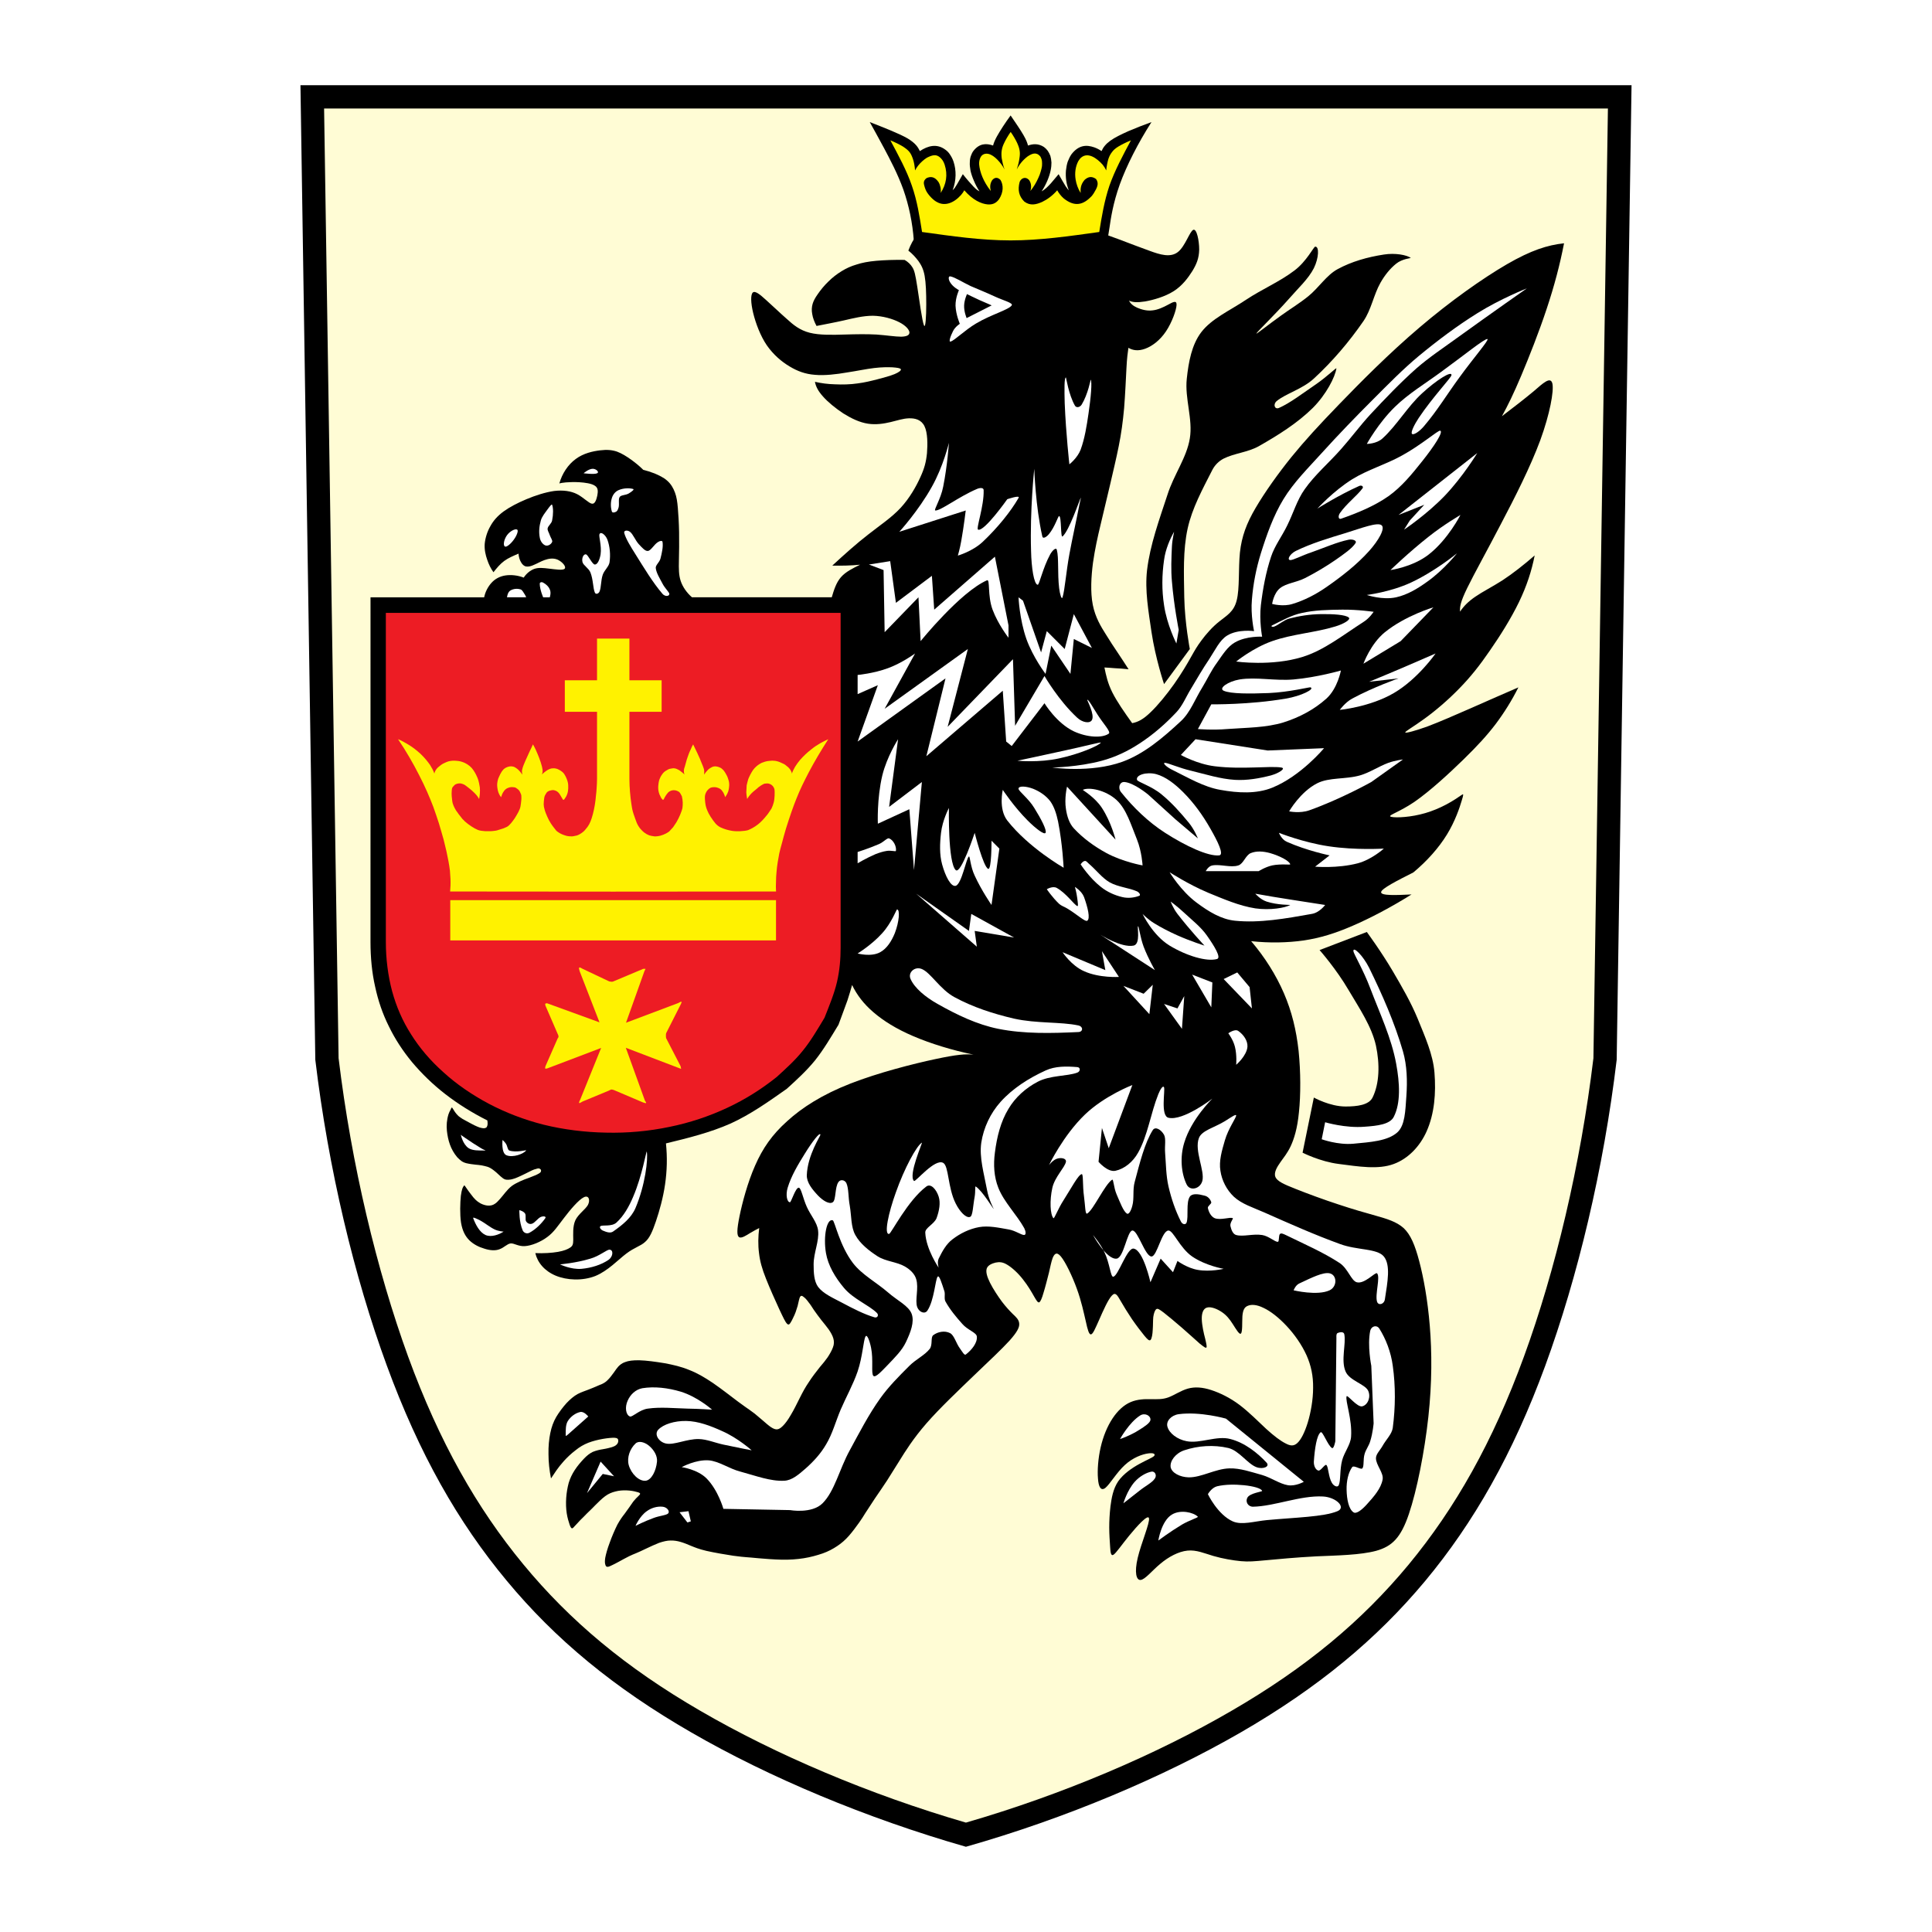 <?xml version="1.0" encoding="utf-8"?>
<!-- Generator: Adobe Illustrator 13.0.0, SVG Export Plug-In . SVG Version: 6.00 Build 14948)  -->
<!DOCTYPE svg PUBLIC "-//W3C//DTD SVG 1.0//EN" "http://www.w3.org/TR/2001/REC-SVG-20010904/DTD/svg10.dtd">
<svg version="1.0" id="Layer_1" xmlns="http://www.w3.org/2000/svg" xmlns:xlink="http://www.w3.org/1999/xlink" x="0px" y="0px"
	 width="192.756px" height="192.756px" viewBox="0 0 192.756 192.756" enable-background="new 0 0 192.756 192.756"
	 xml:space="preserve">
<g>
	<polygon fill-rule="evenodd" clip-rule="evenodd" fill="#FFFFFF" points="0,0 192.756,0 192.756,192.756 0,192.756 0,0 	"/>
	<path fill-rule="evenodd" clip-rule="evenodd" d="M162.779,8.504l-1.482,97.231l0,0c-1.304,10.91-3.893,21.696-7.125,30.518
		c-3.232,8.803-7.125,15.643-11.982,21.481c-4.856,5.821-10.696,10.66-18.428,15.125c-7.75,4.464-17.411,8.554-27.393,11.393
		c-9.964-2.857-19.643-6.929-27.375-11.393c-7.75-4.465-13.589-9.304-18.446-15.161c-4.857-5.839-8.732-12.66-11.964-21.481
		c-3.232-8.804-5.821-19.589-7.125-30.481l0,0L29.977,8.504H162.779L162.779,8.504z"/>
	<path fill-rule="evenodd" clip-rule="evenodd" fill="#FFFCD5" d="M160.422,10.825l-1.446,94.749l0,0
		c-1.286,10.661-3.804,21.214-6.929,29.768s-6.856,15.125-11.5,20.75c-4.66,5.625-10.231,10.285-17.696,14.606
		c-7.464,4.34-16.803,8.34-26.481,11.144c-9.643-2.804-19.018-6.804-26.482-11.144c-7.464-4.321-13.036-9-17.678-14.625
		c-4.643-5.624-8.375-12.195-11.5-20.749c-3.107-8.554-5.643-19.089-6.929-29.75l0,0l-1.446-94.749H160.422L160.422,10.825z"/>
	<path fill-rule="evenodd" clip-rule="evenodd" d="M131.083,109.503c0,0,1.589,0.893,3.161,0.893c1.16,0,2.321-0.143,2.696-0.893
		c0.696-1.411,0.731-3.34,0.339-5.179c-0.429-1.911-1.625-3.679-2.715-5.518c-1.249-2.143-2.91-4.018-2.91-4.018l0,0l4.714-1.803
		l0,0c0,0,1.411,1.91,2.59,3.911c0.91,1.553,1.804,3.089,2.482,4.732c0.731,1.804,1.535,3.571,1.678,5.393
		c0.161,2.036,0,4.089-0.785,5.857c-0.661,1.481-1.821,2.714-3.269,3.25c-1.571,0.589-3.535,0.25-5.499,0
		c-1.857-0.232-3.607-1.125-3.607-1.125l0,0L131.083,109.503L131.083,109.503z"/>
	<path fill-rule="evenodd" clip-rule="evenodd" d="M118.708,64.753c0,0-0.5-2.571-0.554-5.16c-0.035-2.339-0.143-4.679,0.34-6.875
		c0.446-2.018,1.481-3.911,2.464-5.839c0.25-0.482,0.643-0.875,1.125-1.125c1.071-0.536,2.41-0.625,3.5-1.232
		c1.946-1.107,3.857-2.304,5.393-3.821c1.34-1.339,2.232-3.089,2.357-3.946c0.018-0.125-0.929,0.821-2.019,1.571
		c-1.339,0.911-2.606,1.893-3.714,2.375c-0.429,0.179-0.607-0.357-0.232-0.679c0.894-0.75,2.572-1.196,3.715-2.25
		c1.857-1.714,3.518-3.661,4.946-5.732c0.786-1.143,1.018-2.625,1.696-3.822c0.411-0.732,0.946-1.411,1.571-1.911
		c0.59-0.482,1.482-0.554,1.465-0.571c-0.411-0.303-1.572-0.518-2.696-0.339c-1.625,0.25-3.215,0.696-4.625,1.464
		c-1.107,0.607-1.857,1.839-2.911,2.696c-0.857,0.696-1.804,1.268-2.696,1.911c-1.304,0.929-2.554,1.946-2.482,1.804
		c0.09-0.196,1.75-1.768,3.268-3.482c0.894-1.035,1.911-1.946,2.465-3.036c0.5-1.018,0.554-2.196,0.125-2.143
		c-0.144,0.018-0.857,1.464-2.036,2.357c-1.464,1.125-3.25,1.875-4.839,2.929c-1.625,1.089-3.464,1.893-4.5,3.268
		c-0.929,1.232-1.25,2.928-1.429,4.625c-0.214,1.964,0.625,4.054,0.304,5.947c-0.304,1.911-1.607,3.643-2.232,5.625
		c-0.821,2.5-1.731,4.982-2.035,7.518c-0.232,2.036,0.143,4.107,0.446,6.196c0.393,2.625,1.25,5.178,1.25,5.178l0,0L118.708,64.753
		L118.708,64.753z"/>
	<path fill-rule="evenodd" clip-rule="evenodd" d="M102.565,14.521c0.5-0.179,1.036-0.214,1.589,0.143
		c0.143,0.107,0.269,0.232,0.375,0.375c0.107,0.161,0.196,0.321,0.269,0.518c0.053,0.196,0.089,0.411,0.106,0.661
		c0,0.232-0.018,0.5-0.089,0.821c-0.125,0.589-0.429,1.357-0.893,2.053c0.16-0.089,0.303-0.196,0.446-0.321
		c0.143-0.125,0.268-0.25,0.481-0.482c0.197-0.232,0.482-0.571,0.769-0.911c0.268,0.464,0.535,0.946,0.696,1.196
		c0.179,0.268,0.25,0.339,0.321,0.411c-0.25-0.625-0.339-1.303-0.286-1.964c0.036-0.321,0.09-0.625,0.179-0.893
		c0.107-0.268,0.215-0.5,0.357-0.714c0.732-0.964,1.518-0.982,2.286-0.714c0.25,0.089,0.5,0.214,0.731,0.375
		c0.161-0.375,0.429-0.714,0.875-1.036s1.071-0.625,1.786-0.946c0.714-0.304,1.518-0.625,2.321-0.911
		c-1.339,2.089-2.482,4.339-3.161,6.214c-0.678,1.893-0.893,3.393-1.018,4.25c-0.143,0.875-0.179,1.107-0.214,1.339
		c-3.179,0.625-6.411,0.964-9.536,0.929s-6.089-0.429-7.714-0.661c-1.607-0.214-1.839-0.232-2.071-0.268
		c-0.125-1.75-0.482-3.464-1.036-5.054c-0.571-1.589-1.339-3.036-1.928-4.143c-0.607-1.107-1-1.857-1.429-2.607
		c1.464,0.571,2.928,1.143,3.768,1.625c0.821,0.5,1.036,0.875,1.232,1.268c0.804-0.536,1.696-0.768,2.536-0.143
		c0.179,0.125,0.339,0.286,0.464,0.482c0.143,0.214,0.268,0.446,0.357,0.714c0.286,0.857,0.286,1.875-0.089,2.857
		c0.071-0.071,0.125-0.143,0.196-0.214c0.054-0.089,0.107-0.161,0.25-0.393c0.125-0.232,0.357-0.607,0.571-1
		c0.375,0.482,0.786,0.946,1.071,1.25c0.268,0.286,0.429,0.375,0.589,0.464c-0.214-0.339-0.41-0.696-0.553-1.053
		c-0.161-0.357-0.268-0.696-0.339-1c-0.053-0.321-0.089-0.589-0.071-0.821c0-0.25,0.036-0.464,0.107-0.661
		c0.071-0.197,0.143-0.357,0.268-0.518c0.571-0.714,1.232-0.768,1.946-0.518c0.144-0.571,0.536-1.196,0.982-1.893
		c0.25-0.375,0.5-0.75,0.768-1.107c0.5,0.732,1,1.464,1.286,1.965C102.404,13.986,102.494,14.254,102.565,14.521L102.565,14.521z"/>
	<path fill-rule="evenodd" clip-rule="evenodd" d="M112.654,30.003h-0.018c0.16,0.286,0.411,0.518,0.821,0.697
		c0.411,0.178,0.965,0.339,1.518,0.268c0.554-0.054,1.107-0.321,1.571-0.571c0.465-0.25,0.857-0.482,0.84,0.018
		s-0.446,1.732-1.054,2.643s-1.393,1.482-2.071,1.732s-1.232,0.179-1.679-0.089c-0.071,0.5-0.143,1-0.196,2.036
		s-0.125,2.625-0.232,3.982c-0.125,1.375-0.285,2.536-0.536,3.786c-0.249,1.25-0.57,2.572-0.874,3.893
		c-0.321,1.339-0.625,2.661-0.929,3.911c-0.304,1.268-0.571,2.464-0.768,3.839c-0.179,1.375-0.269,2.928-0.019,4.196
		c0.25,1.268,0.84,2.215,1.304,2.947c0.446,0.732,0.786,1.232,1.144,1.768c0.356,0.536,0.749,1.125,1.124,1.714
		c-0.481-0.053-0.982-0.089-1.375-0.107c-0.41-0.036-0.714-0.054-1.035-0.071c0.16,0.786,0.321,1.553,0.785,2.482
		c0.465,0.929,1.215,2,1.982,3.071c0.59-0.107,1.125-0.393,1.84-1.089c0.714-0.678,1.606-1.768,2.339-2.804
		c0.732-1.035,1.321-2.035,1.696-2.714c0.393-0.697,0.607-1.072,1.035-1.643c0.429-0.589,1.09-1.357,1.804-1.911
		c0.697-0.571,1.429-0.929,1.715-2.089c0.304-1.179,0.16-3.161,0.321-4.768c0.179-1.625,0.66-2.911,1.571-4.464
		s2.232-3.411,3.571-5.071c1.34-1.643,2.679-3.107,4.786-5.286c2.089-2.161,4.964-5.071,8.018-7.661
		c3.036-2.589,6.268-4.875,8.696-6.286c2.411-1.393,4.035-1.911,5.696-2.089c-0.411,2.125-0.964,4.232-1.732,6.536
		c-0.768,2.322-1.768,4.839-2.535,6.661c-0.769,1.821-1.321,2.947-1.929,4.054c1.107-0.839,2.214-1.696,3.161-2.482
		c0.928-0.803,1.696-1.536,1.874-0.768c0.161,0.75-0.25,3.018-1.214,5.661c-0.982,2.643-2.518,5.678-3.929,8.357
		c-1.393,2.679-2.679,4.982-3.357,6.375c-0.678,1.393-0.749,1.875-0.714,2.357c0.357-0.536,0.821-1.018,1.536-1.5
		c0.696-0.482,1.66-0.964,2.696-1.625c1.035-0.678,2.143-1.553,3.214-2.482c-0.304,1.536-0.785,3.036-1.571,4.661
		s-1.875,3.357-2.893,4.821c-1,1.464-1.946,2.661-3.071,3.804c-1.107,1.143-2.411,2.25-3.482,3.018
		c-1.071,0.786-1.929,1.25-1.893,1.357c0.054,0.089,1-0.161,2.231-0.607c1.232-0.464,2.732-1.125,4.286-1.803
		c1.571-0.696,3.16-1.393,4.768-2.089c-0.643,1.286-1.41,2.518-2.268,3.661c-0.857,1.125-1.804,2.161-3.232,3.553
		c-1.446,1.411-3.357,3.161-4.856,4.197c-1.5,1.018-2.59,1.321-2.429,1.464c0.16,0.143,1.571,0.143,2.982-0.197
		c1.393-0.321,2.803-1,4.035-1.875c0.071-0.054,0.143-0.089,0.196-0.125c0.071-0.018,0.125-0.036-0.089,0.643
		c-0.196,0.661-0.643,2.018-1.465,3.357c-0.821,1.339-2,2.661-3.356,3.786c-1.59,0.804-3.179,1.607-3.215,1.964
		c-0.035,0.375,1.5,0.304,3.036,0.232c-2,1.25-4.09,2.357-5.875,3.125c-1.768,0.768-3.232,1.214-4.875,1.464
		c-1.625,0.232-3.446,0.268-5.25,0.072c1.357,1.589,2.482,3.375,3.268,5.196c0.786,1.822,1.232,3.661,1.465,5.75
		c0.214,2.09,0.214,4.429,0.035,6.107c-0.16,1.679-0.5,2.696-0.821,3.393c-0.339,0.715-0.679,1.107-1.018,1.59
		c-0.34,0.481-0.679,1.035-0.519,1.464c0.161,0.446,0.84,0.75,2.019,1.214c1.16,0.465,2.856,1.09,4.285,1.554
		c1.446,0.482,2.644,0.822,3.732,1.125c1.071,0.304,2.054,0.59,2.768,1.232c0.696,0.661,1.125,1.679,1.554,3.304
		s0.839,3.839,1.054,6.464c0.214,2.607,0.231,5.625-0.144,9.071s-1.143,7.339-1.945,9.696c-0.804,2.375-1.679,3.215-3.25,3.661
		c-1.59,0.429-3.894,0.464-5.965,0.554c-2.054,0.106-3.893,0.285-5.071,0.393c-1.161,0.106-1.679,0.16-2.464,0.089
		c-0.769-0.071-1.84-0.25-2.75-0.518c-0.911-0.268-1.697-0.625-2.59-0.535c-0.893,0.089-1.893,0.625-2.714,1.321
		c-0.839,0.696-1.518,1.571-1.964,1.606c-0.429,0.036-0.625-0.75-0.286-2.196s1.232-3.518,1.125-3.964
		c-0.089-0.429-1.179,0.768-1.982,1.75c-0.785,0.964-1.285,1.714-1.554,1.893c-0.268,0.161-0.303-0.232-0.339-0.785
		c-0.036-0.554-0.089-1.251-0.089-1.929c0-0.679,0.035-1.34,0.125-2.125c0.106-0.786,0.25-1.715,0.768-2.482
		c0.518-0.75,1.393-1.339,2.107-1.732c0.714-0.393,1.268-0.607,1.464-0.785c0.179-0.179,0-0.357-0.571-0.269
		c-0.571,0.071-1.536,0.411-2.34,1.161c-0.821,0.75-1.5,1.929-1.946,2.285c-0.446,0.34-0.679-0.125-0.731-0.945
		c-0.072-0.822,0.018-2.019,0.268-3.107c0.25-1.09,0.66-2.09,1.179-2.875c0.518-0.786,1.143-1.357,1.821-1.643
		c0.679-0.286,1.393-0.304,2.018-0.286c0.625,0,1.143,0.036,1.732-0.179c0.589-0.214,1.25-0.679,1.946-0.875
		s1.464-0.143,2.339,0.143c0.875,0.286,1.875,0.769,2.821,1.482c0.965,0.732,1.875,1.661,2.661,2.393
		c0.785,0.715,1.429,1.197,1.929,1.447c0.5,0.268,0.839,0.285,1.196-0.054c0.357-0.34,0.714-1.036,1.018-2.019
		c0.304-1,0.536-2.285,0.536-3.464c0.018-1.179-0.197-2.232-0.661-3.268c-0.481-1.054-1.196-2.072-1.982-2.911
		c-0.785-0.839-1.606-1.482-2.303-1.804c-0.679-0.339-1.215-0.356-1.554-0.214c-0.34,0.125-0.5,0.41-0.554,1.035
		c-0.036,0.626,0.018,1.571-0.143,1.732c-0.144,0.179-0.5-0.446-0.822-0.946c-0.32-0.5-0.624-0.875-1.071-1.179
		c-0.464-0.321-1.089-0.571-1.481-0.464c-0.375,0.089-0.554,0.535-0.536,1.16s0.196,1.411,0.339,1.946
		c0.126,0.536,0.179,0.804,0.126,0.875c-0.054,0.09-0.215-0.018-0.661-0.375c-0.429-0.375-1.125-1.018-1.804-1.606
		c-0.696-0.607-1.375-1.161-1.804-1.5c-0.429-0.321-0.589-0.429-0.731-0.34c-0.144,0.107-0.25,0.411-0.304,0.786
		c-0.036,0.375-0.018,0.821-0.054,1.268c-0.018,0.446-0.089,0.875-0.214,1.018c-0.125,0.125-0.304-0.035-0.625-0.429
		c-0.322-0.393-0.786-0.999-1.232-1.643c-0.429-0.643-0.84-1.304-1.144-1.839c-0.303-0.519-0.499-0.911-0.856-0.519
		c-0.375,0.376-0.893,1.554-1.268,2.411c-0.394,0.875-0.625,1.446-0.822,1.464c-0.196,0.036-0.339-0.464-0.518-1.303
		c-0.196-0.821-0.429-1.982-0.893-3.25c-0.464-1.286-1.143-2.679-1.59-3.215c-0.446-0.535-0.66-0.231-0.821,0.144
		c-0.143,0.393-0.231,0.856-0.375,1.481c-0.16,0.625-0.357,1.411-0.535,1.982c-0.161,0.571-0.304,0.893-0.429,0.964
		c-0.143,0.054-0.268-0.16-0.518-0.589c-0.25-0.446-0.625-1.089-1.107-1.696c-0.482-0.625-1.09-1.179-1.571-1.465
		c-0.464-0.285-0.786-0.285-1.161-0.214c-0.356,0.089-0.75,0.25-0.875,0.571c-0.125,0.34,0.019,0.84,0.321,1.446
		c0.304,0.607,0.786,1.34,1.197,1.894c0.41,0.535,0.749,0.893,1.071,1.214c0.321,0.304,0.625,0.571,0.643,0.965
		c0.035,0.375-0.215,0.856-0.965,1.695c-0.749,0.822-1.981,1.982-3.535,3.465c-1.536,1.482-3.411,3.25-4.75,4.785
		c-1.339,1.536-2.143,2.84-2.696,3.732s-0.857,1.375-1.232,1.965c-0.375,0.571-0.839,1.249-1.232,1.821
		c-0.393,0.589-0.714,1.089-0.946,1.446c-0.214,0.357-0.357,0.571-0.607,0.929c-0.268,0.375-0.643,0.893-1.018,1.321
		s-0.75,0.75-1.179,1.035c-0.429,0.286-0.893,0.536-1.446,0.732c-0.572,0.196-1.214,0.375-1.893,0.482
		c-0.679,0.107-1.411,0.16-2.215,0.143c-0.803-0.018-1.696-0.089-2.303-0.143c-0.607-0.054-0.929-0.09-1.232-0.107
		c-0.303-0.018-0.571-0.054-1.285-0.143c-0.714-0.107-1.875-0.304-2.661-0.482c-0.768-0.179-1.178-0.357-1.536-0.5
		c-0.75-0.321-1.357-0.554-2.054-0.536c-0.339,0-0.714,0.09-1.143,0.232c-0.411,0.161-0.875,0.375-1.286,0.571
		c-0.393,0.197-0.768,0.357-1.018,0.465s-0.411,0.16-0.696,0.304c-0.304,0.143-0.732,0.393-1.036,0.553
		c-0.304,0.161-0.464,0.25-0.625,0.321c-0.179,0.09-0.357,0.179-0.482,0.179s-0.179-0.071-0.214-0.196
		c-0.054-0.143-0.072-0.339-0.018-0.696c0.071-0.375,0.214-0.91,0.447-1.518c0.214-0.607,0.518-1.304,0.768-1.804
		c0.268-0.482,0.5-0.804,0.714-1.071c0.197-0.268,0.375-0.518,0.5-0.696c0.286-0.394,0.303-0.465,0.482-0.661
		c0.089-0.107,0.232-0.268,0.357-0.375c0.232-0.232,0.393-0.339-0.161-0.464c-0.482-0.144-1.375-0.232-2.089-0.036
		c-0.357,0.09-0.679,0.215-1.018,0.465s-0.714,0.625-0.982,0.893c-0.25,0.25-0.393,0.411-0.572,0.571
		c-0.179,0.179-0.393,0.375-0.607,0.607c-0.232,0.214-0.446,0.446-0.589,0.606c-0.143,0.144-0.196,0.215-0.286,0.304
		c-0.089,0.107-0.196,0.232-0.268,0.232c-0.089,0-0.161-0.125-0.25-0.375c-0.089-0.268-0.214-0.66-0.286-1.125
		c-0.071-0.464-0.089-1-0.053-1.536c0.036-0.518,0.125-1.035,0.25-1.5c0.143-0.464,0.339-0.874,0.607-1.285
		c0.268-0.411,0.607-0.804,0.893-1.107c0.303-0.321,0.571-0.535,0.893-0.696c0.339-0.143,0.75-0.232,1-0.268
		c0.25-0.054,0.357-0.054,0.536-0.107c0.197-0.036,0.482-0.125,0.661-0.214c0.321-0.179,0.393-0.429,0.339-0.643
		c-0.036-0.09-0.089-0.161-0.357-0.179c-0.5-0.019-1.697,0.143-2.625,0.5c-0.446,0.179-0.857,0.41-1.268,0.749
		c-0.428,0.322-0.857,0.732-1.178,1.09c-0.607,0.679-0.893,1.161-1.268,1.715c-0.161-0.804-0.25-1.644-0.25-2.411
		c-0.018-0.786,0.054-1.5,0.179-2.107s0.303-1.107,0.589-1.607c0.286-0.481,0.679-1,1.036-1.393
		c0.375-0.393,0.714-0.679,1.089-0.893c0.375-0.196,0.768-0.321,1.089-0.446c0.339-0.125,0.607-0.25,0.786-0.321
		c0.161-0.072,0.232-0.107,0.286-0.125c0.071-0.036,0.125-0.054,0.268-0.107c0.143-0.071,0.375-0.179,0.589-0.411
		c0.232-0.214,0.447-0.535,0.625-0.768c0.161-0.25,0.286-0.393,0.429-0.571c0.161-0.161,0.357-0.339,0.678-0.446
		c0.322-0.125,0.768-0.196,1.447-0.179c0.678,0.018,1.589,0.143,2.464,0.286c0.875,0.16,1.714,0.356,2.482,0.678
		c0.786,0.304,1.5,0.715,2.375,1.304c0.857,0.59,1.857,1.375,2.5,1.857c0.643,0.481,0.928,0.66,1.125,0.804
		c0.196,0.143,0.321,0.231,0.536,0.393c0.214,0.179,0.5,0.429,0.804,0.679c0.286,0.25,0.571,0.5,0.804,0.66
		c0.535,0.357,0.803,0.286,1.214-0.125c0.232-0.231,0.5-0.589,0.786-1.089c0.304-0.5,0.607-1.125,0.893-1.696
		s0.554-1.071,0.911-1.59c0.339-0.535,0.768-1.071,1.089-1.481c0.339-0.393,0.553-0.661,0.768-0.965
		c0.214-0.321,0.429-0.696,0.536-1c0.25-0.625,0-1.179-0.428-1.803c-0.214-0.304-0.464-0.59-0.732-0.929
		c-0.268-0.34-0.536-0.715-0.75-1.019c-0.197-0.303-0.339-0.535-0.518-0.75c-0.161-0.231-0.357-0.446-0.518-0.553
		c-0.143-0.126-0.25-0.126-0.339,0.018c-0.071,0.143-0.125,0.429-0.178,0.643c-0.036,0.196-0.072,0.321-0.143,0.518
		c-0.054,0.215-0.161,0.482-0.232,0.644c-0.072,0.16-0.107,0.214-0.161,0.339c-0.053,0.125-0.143,0.286-0.232,0.429
		s-0.196,0.268-0.357,0.09c-0.161-0.161-0.375-0.607-0.768-1.447c-0.375-0.821-0.928-2.035-1.321-3.035
		c-0.393-0.982-0.607-1.75-0.696-2.554c-0.107-0.804-0.089-1.661,0.018-2.5c-0.268,0.143-0.536,0.268-0.911,0.5
		s-0.857,0.554-1.089,0.411c-0.25-0.144-0.232-0.769,0.036-2.09c0.268-1.321,0.804-3.357,1.554-5.054
		c0.75-1.714,1.697-3.089,3.196-4.428c1.482-1.357,3.518-2.661,6.304-3.75c2.786-1.09,6.303-1.982,8.482-2.446
		c2.179-0.465,3-0.519,3.803-0.447c-2.16-0.446-4.286-1.106-6-1.839c-1.714-0.732-2.982-1.536-3.964-2.375
		c-0.982-0.84-1.661-1.732-2.143-2.732c-0.125,0.446-0.25,0.875-0.464,1.536c-0.232,0.66-0.571,1.535-0.893,2.428
		c-0.75,1.232-1.482,2.482-2.339,3.555c-0.857,1.053-1.839,1.946-2.821,2.839c-1.803,1.268-3.607,2.554-5.607,3.464
		c-2.018,0.894-4.232,1.447-6.447,1.982c0.143,1.375,0.107,2.75-0.089,4.089c-0.197,1.357-0.571,2.679-0.911,3.679
		s-0.625,1.679-1.089,2.071c-0.446,0.411-1.054,0.536-1.875,1.161c-0.804,0.606-1.821,1.714-3.089,2.232
		c-1.286,0.5-2.821,0.428-3.946-0.036c-1.107-0.465-1.804-1.286-2.036-2.25c0.821,0.035,1.661-0.018,2.268-0.125
		c0.607-0.107,0.982-0.268,1.214-0.429c0.232-0.16,0.304-0.304,0.304-0.785c0-0.5-0.071-1.322,0.214-1.947
		c0.304-0.624,0.982-1.053,1.25-1.518c0.25-0.482,0.089-1.018-0.41-0.768c-0.518,0.25-1.375,1.268-1.982,2.071
		c-0.625,0.804-1,1.411-1.661,1.893c-0.661,0.5-1.589,0.875-2.25,0.911c-0.661,0.035-1.054-0.304-1.411-0.268
		c-0.339,0.035-0.643,0.41-1.089,0.571c-0.428,0.179-1,0.125-1.536-0.054c-0.554-0.161-1.071-0.429-1.482-0.821
		c-0.411-0.411-0.696-0.929-0.839-1.769c-0.125-0.839-0.089-1.999-0.018-2.678c0.089-0.661,0.197-0.857,0.268-0.947
		c0.071-0.106,0.071-0.106,0.089-0.089c0.018,0.018,0.054,0.036,0.089,0.107c0.054,0.089,0.143,0.196,0.286,0.41
		c0.143,0.196,0.357,0.482,0.518,0.679c0.321,0.375,0.5,0.465,0.732,0.607c0.464,0.232,1.018,0.321,1.429,0.018
		c0.268-0.16,0.714-0.732,1.018-1.107c0.179-0.214,0.393-0.464,0.678-0.678c0.429-0.304,1.089-0.59,1.714-0.804
		c0.197-0.072,0.375-0.143,0.536-0.215c0.161-0.053,0.303-0.143,0.411-0.196c0.25-0.143,0.232-0.214,0.232-0.339
		c0-0.071-0.143-0.196-0.268-0.179c-0.054,0-0.125,0.018-0.232,0.054c-0.107,0.018-0.25,0.071-0.446,0.16
		c-0.196,0.09-0.464,0.232-0.643,0.322c-0.178,0.089-0.286,0.143-0.446,0.214c-0.143,0.071-0.357,0.16-0.536,0.231
		c-0.179,0.072-0.322,0.09-0.447,0.125c-0.357,0.054-0.571,0.036-0.785-0.125c-0.322-0.231-0.589-0.553-0.911-0.785
		c-0.5-0.393-0.75-0.393-1.214-0.5c-0.196-0.035-0.446-0.054-0.607-0.071c-0.179-0.018-0.268-0.036-0.428-0.054
		c-0.143-0.018-0.322-0.054-0.482-0.089c-0.411-0.107-0.589-0.269-0.911-0.59c-0.679-0.804-0.929-1.696-1.036-2.643
		c-0.054-0.518-0.018-1.089,0.161-1.661c0.054-0.16,0.125-0.304,0.179-0.393c0.053-0.107,0.089-0.179,0.107-0.232
		c0.071-0.089,0.089,0,0.143,0.071c0.143,0.232,0.25,0.429,0.553,0.732c0.107,0.09,0.214,0.161,0.429,0.304
		c0.232,0.125,0.554,0.304,0.822,0.446c0.268,0.144,0.482,0.25,0.66,0.321c0.161,0.072,0.286,0.107,0.393,0.125
		c0.196,0.036,0.339,0.072,0.518-0.071c0.125-0.196,0.107-0.393,0.072-0.679c-1.5-0.75-2.929-1.643-4.196-2.625
		c-1.268-0.981-2.375-2.071-3.322-3.196c-0.928-1.125-1.696-2.304-2.303-3.554c-0.625-1.249-1.072-2.553-1.375-3.964
		c-0.322-1.41-0.464-2.929-0.464-4.464l0,0V59.593h11.339l0,0c0.107-0.536,0.375-1.054,0.732-1.447
		c0.357-0.393,0.821-0.643,1.375-0.732c0.571-0.089,1.25-0.018,1.839,0.214c0.268-0.411,0.661-0.732,1.071-0.875
		c0.429-0.143,0.875-0.089,1.482-0.018c0.607,0.071,1.375,0.196,1.536,0c0.178-0.196-0.232-0.678-0.697-0.893
		c-0.446-0.196-0.911-0.107-1.321,0.036c-0.393,0.143-0.714,0.339-1.018,0.464c-0.303,0.143-0.571,0.214-0.803,0.178
		c-0.214-0.036-0.393-0.196-0.518-0.428c-0.143-0.232-0.232-0.554-0.25-0.857c-0.5,0.214-1.018,0.429-1.428,0.732
		c-0.411,0.303-0.75,0.714-1.072,1.125c-0.268-0.375-0.464-0.768-0.625-1.25c-0.161-0.464-0.286-0.982-0.25-1.571
		c0.054-0.59,0.25-1.232,0.572-1.786c0.303-0.553,0.714-1.018,1.321-1.464c0.589-0.429,1.375-0.839,2.268-1.214
		c0.893-0.375,1.893-0.697,2.768-0.822c0.893-0.107,1.679,0,2.304,0.322c0.643,0.339,1.143,0.893,1.464,0.946
		c0.304,0.054,0.446-0.393,0.536-0.804c0.072-0.393,0.107-0.768-0.232-0.982c-0.321-0.232-1-0.321-1.571-0.357s-1.036,0-1.339,0.018
		c-0.321,0.036-0.482,0.054-0.643,0.107c0.268-0.982,0.875-1.893,1.643-2.447c0.768-0.571,1.696-0.768,2.411-0.857
		s1.214-0.036,1.696,0.125c0.482,0.178,0.964,0.482,1.411,0.803c0.447,0.322,0.839,0.643,1.214,1.018
		c0.357,0.089,0.714,0.197,1.125,0.357c0.411,0.178,0.893,0.393,1.25,0.714c0.375,0.321,0.625,0.75,0.786,1.196
		c0.161,0.429,0.232,0.893,0.286,1.536c0.054,0.643,0.107,1.482,0.125,2.411c0.018,0.946,0,2-0.018,2.839
		c-0.018,0.821-0.018,1.446,0.179,2.036c0.196,0.589,0.607,1.179,1.125,1.625l0,0h13.946l0,0c0.214-0.732,0.447-1.464,0.911-2
		c0.482-0.554,1.196-0.893,1.911-1.25c-0.911,0.089-1.821,0.107-2.768,0.089c1.197-1.107,2.411-2.196,3.589-3.107
		c1.179-0.928,2.321-1.678,3.232-2.661c0.893-0.964,1.554-2.143,1.964-3.053c0.411-0.893,0.572-1.518,0.661-2.393
		c0.071-0.893,0.071-2.054-0.25-2.696c-0.321-0.661-0.946-0.804-1.553-0.786c-0.589,0.018-1.143,0.214-1.822,0.375
		c-0.678,0.161-1.464,0.286-2.268,0.161c-0.822-0.125-1.643-0.518-2.446-1.018c-0.786-0.518-1.554-1.143-2.036-1.696
		c-0.482-0.536-0.714-0.982-0.803-1.464c0.625,0.143,1.268,0.232,2,0.25c0.732,0.036,1.536,0.018,2.25-0.089
		c0.714-0.089,1.357-0.25,1.982-0.411c0.643-0.161,1.268-0.339,1.714-0.518c0.428-0.178,0.678-0.375,0.625-0.482
		c-0.054-0.125-0.393-0.161-0.857-0.196c-0.464-0.018-1.053-0.018-1.803,0.071c-0.768,0.089-1.679,0.286-2.732,0.446
		c-1.036,0.179-2.215,0.321-3.179,0.232c-0.964-0.072-1.732-0.357-2.536-0.839c-0.804-0.482-1.607-1.161-2.268-2.107
		c-0.643-0.947-1.107-2.196-1.357-3.214c-0.25-1.036-0.268-1.839-0.036-2.054c0.232-0.196,0.714,0.197,1.321,0.75
		c0.625,0.554,1.357,1.268,2.053,1.875c0.679,0.625,1.322,1.143,2.304,1.393c0.982,0.25,2.286,0.214,3.464,0.178
		c1.178-0.036,2.214-0.053,3.196,0c0.982,0.071,1.875,0.214,2.464,0.214c0.589-0.018,0.839-0.161,0.821-0.446
		c-0.036-0.268-0.357-0.661-1.018-1c-0.661-0.339-1.643-0.625-2.625-0.643c-0.982,0-1.964,0.25-2.893,0.464
		c-0.946,0.214-1.839,0.375-2.732,0.554c-0.214-0.393-0.375-0.821-0.428-1.179c-0.072-0.375-0.054-0.696,0.036-1.018
		c0.089-0.304,0.25-0.607,0.518-0.982c0.268-0.393,0.643-0.857,1.054-1.25c0.411-0.411,0.857-0.75,1.321-1.036
		s0.929-0.5,1.482-0.661c0.536-0.179,1.179-0.304,1.982-0.375c0.821-0.071,1.821-0.107,2.821-0.089
		c0.321,0.179,0.607,0.446,0.786,0.75c0.196,0.322,0.286,0.697,0.482,1.947c0.196,1.268,0.482,3.411,0.661,3.821
		c0.161,0.411,0.232-0.929,0.232-2.072c0-1.16-0.036-2.161-0.161-2.857s-0.357-1.107-0.625-1.482c-0.286-0.375-0.607-0.731-1-1.035
		c0.429-1.179,1.214-2.214,2.286-2.964s2.429-1.196,3.928-1.357c1.519-0.161,3.179-0.054,4.821,0.232
		c1.644,0.268,3.269,0.714,4.982,1.25s3.536,1.178,4.893,1.678c1.34,0.5,2.232,0.857,3.196,1.197
		c0.982,0.357,2.036,0.696,2.786,0.107c0.732-0.571,1.179-2.071,1.536-2.214c0.339-0.143,0.589,1.072,0.589,1.964
		c-0.019,0.893-0.269,1.464-0.679,2.143c-0.429,0.678-1,1.464-1.875,2.018c-0.875,0.553-2.035,0.875-2.839,1.018
		C113.44,30.2,113.029,30.164,112.654,30.003L112.654,30.003z"/>
	<path fill-rule="evenodd" clip-rule="evenodd" fill="#FFF200" d="M99.94,15.021c-0.035,0.214-0.035,0.447,0,0.768
		c0.054,0.321,0.143,0.732,0.285,1.125c-0.089-0.179-0.195-0.357-0.32-0.518c-0.482-0.643-1.144-1.232-1.732-1.018
		c-0.125,0.054-0.25,0.125-0.357,0.339c-0.107,0.232-0.143,0.446-0.125,0.714c0.071,0.732,0.41,1.678,1.161,2.625
		c-0.072-0.303-0.125-0.678,0.143-1.089c0.232-0.268,0.518-0.321,0.821-0.018c0.304,0.5,0.321,1.214-0.143,1.929
		c-0.34,0.464-0.732,0.536-1.107,0.518c-0.679-0.053-1.518-0.446-2.357-1.411c-0.089,0.161-0.196,0.321-0.322,0.464
		c-0.732,0.821-1.625,1.143-2.393,0.714c-0.339-0.161-0.804-0.625-1.054-1.054c-0.071-0.143-0.143-0.286-0.178-0.429
		c-0.089-0.321-0.214-0.607,0.178-0.91c0.321-0.143,0.768-0.232,1.196,0.393c0.179,0.303,0.268,0.714,0.214,1.089
		c0.554-0.857,0.732-1.804,0.393-2.839c-0.054-0.161-0.125-0.304-0.197-0.411c-0.536-0.75-1.018-0.536-1.571-0.268
		c-0.143,0.089-0.304,0.214-0.447,0.339c-0.321,0.286-0.571,0.607-0.732,0.929c-0.036-0.429-0.107-0.839-0.214-1.143
		c-0.214-0.625-0.393-0.839-0.982-1.232c-0.321-0.197-0.786-0.429-1.268-0.625c0.804,1.5,1.625,3,2.143,4.518
		c0.536,1.536,0.768,3.072,1.018,4.625c2.946,0.411,5.893,0.839,8.839,0.839s5.893-0.429,8.84-0.839
		c0.25-1.553,0.5-3.089,1.018-4.625c0.535-1.518,1.339-3.018,2.143-4.518c-0.482,0.196-0.946,0.428-1.268,0.625
		c-0.321,0.196-0.5,0.375-0.625,0.553c-0.143,0.179-0.25,0.375-0.357,0.679c-0.089,0.304-0.179,0.714-0.214,1.143
		c-0.09-0.196-0.215-0.393-0.357-0.571c-0.571-0.643-1.464-1.286-2.143-0.714c-0.107,0.089-0.196,0.214-0.286,0.357
		c-0.285,0.536-0.375,1.196-0.268,1.839c0.071,0.446,0.232,0.911,0.5,1.339c-0.019-0.393-0.019-0.822,0.393-1.304
		c0.34-0.303,0.696-0.411,1.143-0.089c0.34,0.464,0.09,0.893-0.231,1.428c-0.09,0.143-0.196,0.286-0.322,0.393
		c-0.893,0.893-1.731,0.857-2.66,0.125c-0.286-0.25-0.5-0.536-0.661-0.821c-0.464,0.536-0.981,0.911-1.499,1.161
		c-0.607,0.268-1.197,0.411-1.786-0.036c-0.554-0.554-0.661-1.179-0.465-1.946c0.054-0.125,0.107-0.232,0.269-0.339
		c0.196-0.107,0.429-0.125,0.679,0.143c0.214,0.303,0.25,0.696,0.125,1.089c0.321-0.393,0.589-0.839,0.785-1.285
		c0.107-0.232,0.196-0.447,0.25-0.661c0.054-0.196,0.107-0.375,0.125-0.536c0.019-0.357,0.036-0.625-0.179-0.982
		c-0.41-0.464-0.839-0.268-1.285,0.036c-0.482,0.375-0.84,0.839-1.054,1.286c0.125-0.393,0.232-0.804,0.268-1.125
		c0.054-0.321,0.054-0.554,0.018-0.768c-0.035-0.232-0.106-0.446-0.25-0.768c-0.143-0.304-0.375-0.714-0.643-1.089
		c-0.268,0.375-0.5,0.786-0.643,1.089C100.03,14.575,99.977,14.79,99.94,15.021L99.94,15.021z"/>
	<path fill-rule="evenodd" clip-rule="evenodd" fill="#ED1C24" d="M83.869,61.146v33.393l0,0c0,1.125-0.089,2.232-0.357,3.411
		c-0.268,1.161-0.768,2.375-1.25,3.59c-0.696,1.16-1.375,2.321-2.178,3.303c-0.786,0.982-1.696,1.786-2.589,2.607
		c-1.5,1.196-3.125,2.232-4.928,3.071c-1.786,0.84-3.75,1.5-5.786,1.911c-2.053,0.429-4.196,0.625-6.321,0.571
		c-2.107-0.036-4.232-0.304-6.196-0.786c-1.982-0.5-3.822-1.214-5.518-2.107c-1.679-0.893-3.232-1.964-4.518-3.143
		c-1.303-1.16-2.375-2.428-3.214-3.768c-0.857-1.339-1.465-2.75-1.893-4.304c-0.411-1.554-0.625-3.214-0.625-4.91l0,0V61.146H83.869
		L83.869,61.146z"/>
	<path fill-rule="evenodd" clip-rule="evenodd" fill="#FFF200" d="M77.423,87.967c0-0.321,0.018-0.643,0.053-0.982
		c0.054-0.678,0.161-1.232,0.268-1.821c0.071-0.286,0.143-0.625,0.268-1.036c0.107-0.429,0.25-0.929,0.411-1.482
		c0.178-0.571,0.375-1.161,0.554-1.679c0.178-0.5,0.321-0.893,0.482-1.286c0.375-0.946,0.768-1.732,1.232-2.625
		c0.553-1.054,1.232-2.196,1.946-3.304c-0.518,0.232-1.107,0.536-1.679,1c-0.5,0.393-0.75,0.643-1.125,1.053
		c-0.214,0.25-0.357,0.464-0.518,0.714c-0.125,0.232-0.25,0.464-0.303,0.661c-0.018-0.143-0.161-0.5-0.518-0.75
		c-0.214-0.196-0.339-0.232-0.536-0.321c-0.429-0.214-0.839-0.25-1.178-0.197c-0.25,0.018-0.464,0.072-0.679,0.161
		c-0.054,0-0.179,0.071-0.304,0.143c-0.143,0.089-0.286,0.196-0.339,0.25c-0.107,0.089-0.268,0.268-0.339,0.375
		c-0.143,0.214-0.429,0.714-0.5,1.018c-0.036,0.125-0.089,0.321-0.125,0.5c0,0.125-0.018,0.268-0.018,0.357
		c-0.018,0.197-0.018,0.232-0.018,0.339c0.018,0.196,0.036,0.429,0.089,0.661c0.143-0.25,0.339-0.5,0.607-0.732
		c0.036-0.036,0.232-0.196,0.411-0.339c0.072-0.071,0.107-0.107,0.143-0.125c0.125-0.089,0.214-0.161,0.321-0.214
		c0.089-0.054,0.25-0.143,0.304-0.125c0.232-0.018,0.286-0.053,0.554,0.071c0.125,0.072,0.268,0.197,0.339,0.375
		c0.018,0.018,0.054,0.143,0.054,0.214c0.018,0.161,0.018,0.875-0.089,1.231c-0.036,0.161-0.125,0.393-0.214,0.589
		c-0.036,0.054-0.161,0.25-0.286,0.429c-0.143,0.214-0.143,0.197-0.25,0.322c-0.161,0.214-0.554,0.643-0.822,0.839
		c-0.161,0.125-0.339,0.25-0.536,0.357c-0.161,0.089-0.321,0.161-0.446,0.214c-0.339,0.107-1.214,0.161-1.696,0.054
		c-0.304-0.054-0.643-0.143-1.036-0.322c-0.179-0.089-0.339-0.196-0.518-0.393c-0.054-0.072-0.161-0.197-0.25-0.322
		s-0.161-0.25-0.232-0.339c-0.178-0.286-0.25-0.428-0.339-0.643c-0.161-0.375-0.196-0.625-0.232-1.072
		c-0.018-0.286-0.018-0.5,0.125-0.75c0.071-0.161,0.286-0.375,0.446-0.447c0.161-0.036,0.161-0.053,0.322-0.053
		c0.089,0,0.232,0,0.357,0.053c0.107,0.036,0.179,0.054,0.322,0.161c0.089,0.071,0.178,0.196,0.268,0.339
		c0.071,0.143,0.143,0.304,0.179,0.446c0.179-0.268,0.232-0.375,0.304-0.571c0.036-0.125,0.053-0.232,0.071-0.339
		c0.018-0.036,0.036-0.375,0.018-0.482c0-0.125-0.071-0.375-0.125-0.518c-0.018-0.053-0.053-0.125-0.071-0.178
		c-0.054-0.107-0.107-0.197-0.143-0.268c-0.107-0.179-0.143-0.232-0.232-0.339c-0.125-0.125-0.196-0.196-0.357-0.268
		c-0.125-0.054-0.232-0.089-0.375-0.107c-0.143-0.018-0.339,0.018-0.447,0.089c-0.089,0.036-0.304,0.179-0.375,0.268
		c-0.143,0.143-0.25,0.286-0.375,0.464c0.018-0.161,0.036-0.464-0.036-0.625c-0.018-0.071-0.125-0.339-0.232-0.589
		c-0.054-0.125-0.089-0.214-0.143-0.357c-0.053-0.125-0.143-0.304-0.25-0.553c-0.125-0.25-0.268-0.572-0.429-0.893
		c-0.089,0.161-0.179,0.321-0.232,0.482c-0.179,0.339-0.25,0.607-0.339,0.839c-0.018,0.054-0.036,0.125-0.071,0.214
		c-0.036,0.107-0.071,0.25-0.089,0.321c-0.054,0.197-0.054,0.197-0.089,0.322c-0.053,0.143-0.107,0.303-0.107,0.482
		s0.018,0.214,0.071,0.339c-0.089-0.071-0.143-0.125-0.232-0.196c-0.125-0.107-0.232-0.179-0.304-0.232
		c-0.357-0.196-0.518-0.232-0.893-0.143c-0.125,0.018-0.232,0.071-0.393,0.178c-0.143,0.072-0.304,0.214-0.411,0.375
		c-0.035,0.036-0.178,0.268-0.214,0.375c-0.089,0.179-0.125,0.357-0.143,0.482c-0.018,0.125-0.054,0.411-0.036,0.589
		c0,0.179,0.089,0.553,0.197,0.714c0.089,0.197,0.089,0.214,0.25,0.375c0,0.018,0.054,0.054,0.089-0.036
		c0.036-0.018,0.054-0.089,0.071-0.125c0.054-0.089,0.179-0.339,0.393-0.571c0.286-0.25,0.696-0.303,1.089-0.036
		c0.107,0.107,0.161,0.214,0.268,0.428c0.107,0.464,0.107,0.786,0.053,1.197c-0.053,0.25-0.303,0.911-0.607,1.411
		c-0.071,0.107-0.197,0.286-0.322,0.482c-0.089,0.089-0.161,0.178-0.214,0.232c-0.143,0.179-0.197,0.214-0.286,0.268
		c-0.232,0.161-0.678,0.357-1.035,0.393c-0.054,0.018-0.339,0.036-0.429,0c-0.071,0-0.25-0.036-0.429-0.089
		c-0.143-0.054-0.339-0.161-0.5-0.286c-0.089-0.071-0.411-0.357-0.571-0.643c-0.161-0.268-0.197-0.411-0.304-0.697
		s-0.232-0.643-0.304-0.964c-0.036-0.161-0.053-0.339-0.089-0.536c-0.107-0.696-0.196-1.643-0.196-2.5l0,0v-6.696h3.214v-3.143
		h-3.214v-4.16l0,0c-1.071,0-2.161,0-3.232,0l0,0v4.16h-3.214v3.143h3.214v6.696l0,0c0,0.304-0.018,0.589-0.036,0.875
		c-0.018,0.286-0.036,0.554-0.072,0.804c-0.053,0.643-0.143,1.196-0.303,1.821c-0.054,0.161-0.089,0.322-0.125,0.429
		c-0.161,0.482-0.304,0.768-0.643,1.143c-0.107,0.143-0.304,0.303-0.518,0.428c-0.089,0.054-0.161,0.089-0.304,0.143
		c-0.232,0.053-0.464,0.107-0.571,0.089c-0.357,0-0.518-0.053-0.857-0.178c-0.214-0.089-0.411-0.197-0.625-0.375
		c-0.054-0.071-0.161-0.196-0.268-0.339c-0.125-0.161-0.25-0.339-0.303-0.429c-0.125-0.196-0.232-0.393-0.339-0.643
		c-0.053-0.125-0.107-0.25-0.143-0.339c-0.089-0.232-0.107-0.304-0.143-0.447c-0.036-0.089-0.071-0.303-0.071-0.446
		c0-0.089,0.018-0.446,0.054-0.643c0.036-0.214,0.089-0.286,0.232-0.518c0.071-0.107,0.286-0.214,0.375-0.214
		c0.161-0.036,0.286-0.089,0.536,0.018c0.143,0.054,0.321,0.196,0.429,0.393c0.089,0.125,0.178,0.322,0.286,0.482
		c0.018,0.018,0.053,0.053,0.107,0.018c0.018,0.018,0.161-0.232,0.214-0.303c0.196-0.357,0.232-0.714,0.214-1.107
		c0-0.089-0.018-0.197-0.036-0.304c-0.036-0.125-0.054-0.232-0.107-0.339c-0.071-0.196-0.196-0.429-0.303-0.571
		c-0.143-0.161-0.214-0.197-0.339-0.286c-0.25-0.143-0.322-0.178-0.554-0.214c-0.018,0-0.125-0.018-0.214,0
		c-0.071-0.018-0.304,0.054-0.429,0.125c-0.089,0.036-0.41,0.25-0.643,0.482c0.054-0.161,0.071-0.196,0.071-0.304
		c0.018-0.161-0.053-0.357-0.071-0.5c-0.053-0.161-0.089-0.304-0.125-0.429c-0.125-0.375-0.196-0.536-0.304-0.803
		c-0.107-0.268-0.268-0.625-0.464-0.964c-0.107,0.25-0.232,0.5-0.321,0.679c-0.214,0.464-0.304,0.661-0.429,0.946
		c-0.107,0.268-0.268,0.589-0.339,0.946c-0.018,0.179,0,0.304,0.036,0.447c-0.125-0.161-0.268-0.357-0.447-0.518
		c-0.053-0.054-0.143-0.107-0.214-0.161c-0.196-0.125-0.268-0.125-0.393-0.143c-0.197-0.018-0.339,0.018-0.589,0.125
		c-0.071,0.036-0.125,0.089-0.214,0.143c-0.036,0.054-0.179,0.196-0.214,0.268c-0.089,0.143-0.197,0.339-0.268,0.518
		c-0.107,0.179-0.196,0.625-0.179,0.857c0.018,0.286,0.072,0.643,0.214,0.893c0.054,0.107,0.089,0.161,0.179,0.268
		c0.036-0.125,0.125-0.41,0.286-0.607c0.054-0.089,0.232-0.268,0.411-0.321c0.232-0.089,0.357-0.089,0.643-0.054
		c0.125,0.018,0.143,0.072,0.268,0.143c0.125,0.089,0.232,0.196,0.286,0.339c0.072,0.143,0.143,0.303,0.125,0.428
		c0.018,0.089,0,0.179,0,0.321c-0.018,0.214-0.053,0.5-0.089,0.697c-0.071,0.339-0.286,0.696-0.571,1.161
		c-0.214,0.304-0.518,0.732-0.786,0.857c-0.071,0.036-0.196,0.089-0.321,0.143c-0.125,0.036-0.25,0.071-0.339,0.107
		c-0.268,0.089-0.375,0.125-0.571,0.143c-0.339,0.054-0.625,0.036-0.929,0.036c-0.25-0.018-0.554-0.053-0.732-0.125
		c-0.393-0.161-0.928-0.518-1.303-0.857c-0.071-0.072-0.143-0.161-0.232-0.232c-0.089-0.125-0.197-0.25-0.25-0.321
		c-0.161-0.196-0.143-0.179-0.214-0.286c-0.25-0.304-0.429-0.679-0.518-0.982c-0.018-0.125-0.054-0.232-0.054-0.339
		c-0.018-0.161-0.071-0.518-0.036-0.857c0.018-0.25,0-0.339,0.268-0.589c0.125-0.143,0.429-0.196,0.607-0.178
		c0.054,0,0.357,0.089,0.464,0.178c0.054,0.036,0.214,0.161,0.375,0.286c0.107,0.089,0.214,0.178,0.304,0.25
		c0.214,0.196,0.321,0.303,0.446,0.446c0.089,0.107,0.179,0.232,0.268,0.393c0.072-0.357,0.107-0.732,0.072-1.161
		c-0.036-0.214-0.107-0.661-0.232-0.946c-0.071-0.161-0.178-0.429-0.411-0.768c-0.196-0.303-0.5-0.554-0.875-0.732
		c-0.303-0.125-0.5-0.179-0.768-0.197c-0.321-0.036-0.571-0.018-0.857,0.054c-0.071,0.018-0.286,0.107-0.464,0.196
		c-0.071,0.036-0.178,0.089-0.268,0.161c-0.072,0.053-0.143,0.107-0.179,0.143c-0.125,0.107-0.161,0.125-0.214,0.196
		c-0.089,0.089-0.25,0.339-0.268,0.518c-0.107-0.321-0.286-0.625-0.429-0.857c-0.214-0.304-0.5-0.679-0.946-1.107
		c-0.393-0.357-0.804-0.679-1.196-0.911c-0.161-0.107-0.339-0.196-0.464-0.268c-0.25-0.143-0.411-0.214-0.589-0.286
		c0.786,1.161,1.5,2.393,2.107,3.589c0.607,1.179,1.036,2.179,1.411,3.161c0.178,0.518,0.375,1.054,0.553,1.625
		c0.179,0.572,0.339,1.179,0.482,1.661c0.232,0.911,0.357,1.482,0.482,2.161c0.054,0.303,0.107,0.625,0.143,0.928
		c0.018,0.304,0.036,0.571,0.054,0.821c0.018,0.464,0,0.857-0.036,1.25c10.839,0.018,21.678,0.018,32.518,0
		C77.405,88.628,77.405,88.289,77.423,87.967L77.423,87.967z"/>
	<polygon fill-rule="evenodd" clip-rule="evenodd" fill="#FFF200" points="44.923,89.807 77.423,89.807 77.423,93.824 
		44.923,93.824 44.923,89.807 	"/>
	<path fill-rule="evenodd" clip-rule="evenodd" fill="#FFF200" d="M58.137,96.664l2.643,1.25l0,0
		c0.107,0.018,0.196,0.035,0.268,0.035c0.089,0,0.143-0.035,0.197-0.054l0,0l2.928-1.232h0.232l-0.125,0.268l-1.822,5.107
		l5.214-1.965l0,0c0.143-0.071,0.268-0.161,0.321-0.125c0.036,0.036-0.036,0.161-0.089,0.286l0,0l-1.447,2.856l0,0
		c-0.018,0.09-0.018,0.161-0.018,0.232c0,0.089,0,0.161,0.018,0.25l0,0l1.447,2.804l0.053,0.268l-0.232-0.089l-5.286-2.018
		l1.911,5.285l0,0c0.071,0.089,0.143,0.196,0.107,0.232c-0.036,0.018-0.178-0.019-0.321-0.072l0,0l-2.893-1.231l0,0
		c-0.089-0.018-0.161-0.054-0.25-0.054c-0.072,0.018-0.161,0.071-0.232,0.107l0,0l-2.625,1.089l0,0
		c-0.161,0.089-0.303,0.179-0.339,0.161c-0.053-0.036,0-0.179,0.089-0.34l0,0l2.089-5.16l-5.357,2.035l0,0
		c-0.089,0.019-0.179,0.054-0.214,0.019c-0.036-0.036,0-0.144,0.018-0.232l0,0l1.214-2.768l0,0c0.054-0.072,0.089-0.125,0.089-0.197
		c0-0.071-0.036-0.178-0.089-0.268l0,0l-1.214-2.804l-0.036-0.196l0.178-0.054l5.25,1.911l-1.982-5.107l0,0
		c-0.054-0.161-0.089-0.322-0.036-0.357C57.834,96.485,57.977,96.574,58.137,96.664L58.137,96.664z"/>
	<path fill-rule="evenodd" clip-rule="evenodd" fill="#FFFFFF" d="M58.905,57.11c0.286,0.714,0.25,1.572,0.446,2.018
		c0.089,0.196,0.357,0.125,0.464-0.107c0.178-0.429,0.125-1.107,0.321-1.679c0.161-0.464,0.625-0.822,0.679-1.25
		c0.107-0.75,0.036-1.554-0.214-2.25c-0.196-0.5-0.661-0.839-0.786-0.554c-0.107,0.196,0.232,1.161,0.107,2.018
		c-0.089,0.536-0.304,1.018-0.571,1.018c-0.268,0-0.661-0.964-0.893-1.018c-0.25-0.036-0.446,0.393-0.339,0.786
		C58.209,56.414,58.727,56.682,58.905,57.11L58.905,57.11z"/>
	<path fill-rule="evenodd" clip-rule="evenodd" fill="#FFFFFF" d="M62.852,53.057c0.321,0.25,0.518,0.84,0.893,1.25
		c0.322,0.339,0.625,0.696,0.893,0.661c0.321-0.036,0.607-0.643,1.018-0.893c0.196-0.125,0.428-0.161,0.446,0
		c0.071,0.464-0.054,1.072-0.214,1.679c-0.107,0.357-0.482,0.625-0.464,0.911c0.054,0.5,0.393,1.018,0.679,1.571
		c0.25,0.482,0.678,0.857,0.678,1.018c0,0.25-0.428,0.286-0.678,0c-0.982-1.143-1.821-2.554-2.696-3.946
		c-0.482-0.768-0.964-1.536-1.125-2.125C62.209,52.914,62.583,52.86,62.852,53.057L62.852,53.057z"/>
	<path fill-rule="evenodd" clip-rule="evenodd" fill="#FFFFFF" d="M50.923,58.914c0.304-0.179,0.679-0.214,1.018-0.107
		c0.179,0.053,0.286,0.321,0.446,0.553c0.072,0.107,0.107,0.232,0.107,0.232l0,0h-1.911l0,0
		C50.584,59.593,50.638,59.075,50.923,58.914L50.923,58.914z"/>
	<path fill-rule="evenodd" clip-rule="evenodd" fill="#FFFFFF" d="M54.191,58.128c0.268,0.143,0.536,0.375,0.661,0.679
		c0.161,0.321,0,0.786,0,0.786l0,0h-0.661l0,0c0,0-0.339-0.768-0.339-1.357C53.852,58.093,54.03,58.039,54.191,58.128L54.191,58.128
		z"/>
	<path fill-rule="evenodd" clip-rule="evenodd" fill="#FFFFFF" d="M50.584,53.396c0.303-0.411,0.821-0.678,1.018-0.553
		c0.143,0.089-0.036,0.589-0.339,1c-0.321,0.446-0.75,0.786-0.893,0.679C50.173,54.396,50.28,53.825,50.584,53.396L50.584,53.396z"
		/>
	<path fill-rule="evenodd" clip-rule="evenodd" fill="#FFFFFF" d="M53.852,53.628c-0.107-0.554-0.053-1.125,0.107-1.696
		c0.107-0.393,0.411-0.75,0.679-1.125c0.196-0.268,0.41-0.554,0.446-0.447c0.125,0.322,0.125,0.964,0,1.572
		c-0.053,0.304-0.411,0.536-0.446,0.786c-0.036,0.214,0.143,0.428,0.214,0.678c0.107,0.286,0.304,0.536,0.232,0.679
		c-0.107,0.25-0.428,0.429-0.678,0.339C54.137,54.307,53.905,53.985,53.852,53.628L53.852,53.628z"/>
	<path fill-rule="evenodd" clip-rule="evenodd" fill="#FFFFFF" d="M61.048,49.682c0.107-0.339,0.339-0.643,0.679-0.786
		c0.5-0.214,1.107-0.214,1.446-0.107c0.143,0.036-0.143,0.268-0.446,0.446c-0.304,0.179-0.75,0.143-0.893,0.339
		c-0.161,0.214-0.036,0.643-0.107,1.018c-0.054,0.179-0.107,0.357-0.232,0.446c-0.179,0.107-0.393,0.143-0.447,0
		C60.923,50.646,60.905,50.146,61.048,49.682L61.048,49.682z"/>
	<path fill-rule="evenodd" clip-rule="evenodd" fill="#FFFFFF" d="M59.137,46.771c0.357,0,0.679,0.339,0.446,0.446
		c-0.303,0.143-1.357,0-1.357,0S58.727,46.771,59.137,46.771L59.137,46.771z"/>
	<path fill-rule="evenodd" clip-rule="evenodd" fill="#FFFFFF" d="M106.226,40.236c-0.035-1.304-0.053-2.625,0.125-2.572
		c0.019,0,0.269,1.714,0.894,2.804c0.143,0.25,0.5,0.179,0.678-0.107c0.626-1.036,0.894-2.5,0.894-2.482
		c0.16,0.197,0.018,1.804-0.215,3.375c-0.179,1.232-0.375,2.482-0.785,3.607c-0.321,0.839-1.125,1.464-1.125,1.464
		S106.351,43.289,106.226,40.236L106.226,40.236z"/>
	<path fill-rule="evenodd" clip-rule="evenodd" fill="#FFFFFF" d="M102.869,54.968c0.035,1.661,0.285,3.321,0.66,3.375
		c0.161,0.036,0.5-1.661,1.25-3.036c0.232-0.411,0.59-0.732,0.661-0.447c0.214,0.804,0.054,2.339,0.232,3.822
		c0.071,0.607,0.25,1.196,0.339,0.911c0.232-0.768,0.357-2.536,0.679-4.286c0.304-1.643,0.679-3.286,1-4.947
		c0.089-0.393,0.179-0.786,0.125-0.678c-0.143,0.286-1.143,3.268-1.804,3.839c-0.214,0.161-0.089-1.982-0.339-2.035
		c-0.107-0.018-0.411,1.071-1.019,1.803c-0.25,0.304-0.606,0.5-0.66,0.232c-0.679-2.964-0.804-6.75-0.804-6.75
		S102.744,50.896,102.869,54.968L102.869,54.968z"/>
	<path fill-rule="evenodd" clip-rule="evenodd" fill="#FFFFFF" d="M92.976,48.557c-1.339,2.411-3.25,4.5-3.25,4.5l0,0l6.625-2.125
		l0,0c0,0-0.178,1.518-0.446,3.036c-0.125,0.732-0.339,1.464-0.339,1.464s1.446-0.411,2.464-1.357c1.5-1.411,2.821-3.053,3.59-4.393
		c0.214-0.339-1.125,0.125-1.125,0.125s-2.304,3.268-2.911,3.036c-0.232-0.089,0.607-2.339,0.554-3.947
		c0-0.25-0.357-0.25-0.679-0.107c-1.839,0.786-3.607,2.179-4.143,2.143c-0.196-0.018,0.554-1.143,0.786-2.375
		c0.429-2.143,0.571-4.375,0.571-4.375S94.119,46.521,92.976,48.557L92.976,48.557z"/>
	<path fill-rule="evenodd" clip-rule="evenodd" fill="#FFFFFF" d="M88.815,55.986l0.571,4.16l3.589-2.696l0.232,3.375l6.054-5.286
		l1.357,6.857v1.232l0,0c0,0-1.036-1.322-1.59-2.804c-0.518-1.393-0.231-3.071-0.553-2.929c-2.679,1.179-6.625,6.071-6.625,6.071
		l0,0l-0.214-4.375l-3.375,3.482l-0.107-6.196l-1.464-0.554L88.815,55.986L88.815,55.986z"/>
	<path fill-rule="evenodd" clip-rule="evenodd" fill="#FFFFFF" d="M85.565,69.253l2.018-0.893l-2.018,5.625l8.768-6.303
		l-1.911,7.767l7.625-6.535l0.339,5.071l0.554,0.446l3.268-4.268l0,0c0,0,1.196,1.982,2.929,2.803
		c1.304,0.607,2.821,0.697,3.482,0.232c0.25-0.179-0.536-0.982-1.125-1.911c-0.482-0.768-0.929-1.554-1.019-1.464
		c-0.035,0.036,0.769,1.464,0.465,2.018c-0.215,0.375-0.946,0.25-1.464-0.232c-1.857-1.714-3.269-4.161-3.269-4.161l0,0
		l-2.929,4.964l-0.214-6.643l-6.518,6.75l2.018-7.768l-8.303,5.965l3.036-5.518l0,0c0,0-1.286,0.946-2.696,1.464
		c-1.447,0.536-3.036,0.679-3.036,0.679l0,0V69.253L85.565,69.253z"/>
	<path fill-rule="evenodd" clip-rule="evenodd" fill="#FFFFFF" d="M102.404,63.753c0.661,1.839,1.911,3.482,1.911,3.482l0,0
		l0.571-2.821l1.911,2.821l0.339-3.482l1.804,0.893l-1.804-3.375l-0.911,3.482l-1.785-1.785l-0.571,2.125l-1.804-5.16l-0.446-0.339
		l0,0C101.619,59.593,101.708,61.771,102.404,63.753L102.404,63.753z"/>
	<path fill-rule="evenodd" clip-rule="evenodd" fill="#FFFFFF" d="M88.708,80.503l3.268-2.482l-0.786,8.786l-0.464-6.071
		l-3.143,1.446l0,0c0,0-0.107-2.5,0.446-4.821c0.464-1.893,1.571-3.607,1.571-3.607l0,0L88.708,80.503L88.708,80.503z"/>
	<path fill-rule="evenodd" clip-rule="evenodd" fill="#FFFFFF" d="M87.69,84.217c0.464-0.196,0.822-0.643,1.018-0.571
		c0.446,0.178,0.75,0.821,0.678,1.25c-0.018,0.089-0.482-0.072-0.91,0c-0.375,0.054-0.75,0.179-1.125,0.321
		c-0.911,0.393-1.786,0.911-1.786,0.911l0,0v-1.125l0,0C85.565,85.003,86.655,84.664,87.69,84.217L87.69,84.217z"/>
	<path fill-rule="evenodd" clip-rule="evenodd" fill="#FFFFFF" d="M95.351,86.807c0.518,0.482,1.893-3.714,1.893-3.714
		s0.856,3.375,1.339,3.589c0.357,0.178,0.34-2.804,0.34-2.804l0,0l0.785,0.786l-0.785,5.625l0,0c0,0-0.982-1.411-1.679-2.929
		c-0.429-0.893-0.464-1.964-0.572-1.91c-0.268,0.143-0.714,2.75-1.321,2.928c-0.482,0.125-1.036-0.964-1.357-2.143
		c-0.268-0.982-0.232-2.072-0.107-3.143c0.143-1.268,0.786-2.482,0.786-2.482S94.565,86.057,95.351,86.807L95.351,86.807z"/>
	<path fill-rule="evenodd" clip-rule="evenodd" fill="#FFFFFF" d="M100.494,81.86c2.143,2.732,5.625,4.714,5.625,4.714
		s-0.107-2.357-0.554-4.607c-0.161-0.75-0.375-1.464-0.786-2.036c-0.429-0.554-1.035-0.964-1.696-1.232
		c-0.696-0.268-1.482-0.321-1.464,0c0.018,0.25,1,0.964,1.571,1.911c0.679,1.089,1.268,2.214,1.125,2.482
		c-0.125,0.232-1-0.446-1.786-1.232c-1.375-1.375-2.481-3.054-2.481-3.054S99.602,80.699,100.494,81.86L100.494,81.86z"/>
	<path fill-rule="evenodd" clip-rule="evenodd" fill="#FFFFFF" d="M105.673,75.664c2-0.428,3.928-1.25,4.16-1.571
		c0.054-0.089-1.768,0.393-3.607,0.786c-2.356,0.518-4.714,1.018-4.714,1.018S103.654,76.11,105.673,75.664L105.673,75.664z"/>
	<path fill-rule="evenodd" clip-rule="evenodd" fill="#FFFFFF" d="M111.298,83.771c0,0-0.429-1.75-1.357-3.161
		c-0.696-1.072-1.929-1.786-1.911-1.804c0.59-0.303,2.269,0,3.375,1.018c0.982,0.911,1.429,2.447,2.036,3.947
		c0.482,1.214,0.554,2.571,0.554,2.571s-1.947-0.339-3.607-1.232c-1.214-0.661-2.34-1.482-3.25-2.464
		c-0.464-0.5-0.679-1.214-0.786-1.911c-0.178-1.089,0.107-2.25,0.107-2.25l0,0L111.298,83.771L111.298,83.771z"/>
	<path fill-rule="evenodd" clip-rule="evenodd" fill="#FFFFFF" d="M111.976,76.003c2.161-0.785,4.036-2.375,5.84-4.053
		c0.946-0.875,1.41-2.196,2.143-3.375c0.5-0.822,0.893-1.696,1.464-2.464c0.554-0.786,1.054-1.607,1.786-2.018
		c1.143-0.66,2.714-0.571,2.714-0.571s-0.303-1.59-0.125-3.144c0.197-1.643,0.5-3.285,1.018-4.839
		c0.357-1.089,1.09-2.036,1.607-3.107c0.607-1.214,0.982-2.554,1.75-3.625c1.019-1.446,2.429-2.643,3.625-4
		c1-1.125,1.894-2.339,2.911-3.447c1.481-1.589,2.981-3.161,4.607-4.606c1.268-1.107,2.678-2.036,4.053-3.036
		c3.465-2.5,6.965-4.946,6.965-4.946s-2.607,1.018-4.947,2.482c-2.035,1.268-3.981,2.732-5.839,4.268
		c-1.589,1.321-3.035,2.804-4.5,4.268c-1.768,1.768-3.5,3.554-5.179,5.411c-1.356,1.5-2.803,2.929-3.821,4.607
		c-1,1.643-1.66,3.518-2.25,5.393c-0.464,1.5-0.768,3.054-0.893,4.607c-0.143,1.571,0.214,3.161,0.214,3.161
		s-1.606-0.232-2.695,0.446c-0.751,0.464-1.197,1.464-1.786,2.357c-0.644,0.947-1.215,1.947-1.804,2.929
		c-0.5,0.804-0.839,1.696-1.464,2.357c-1.107,1.179-2.357,2.268-3.715,3.143c-1.143,0.75-2.393,1.339-3.714,1.696
		c-2.375,0.643-4.946,0.679-4.946,0.679S108.797,77.146,111.976,76.003L111.976,76.003z"/>
	<path fill-rule="evenodd" clip-rule="evenodd" fill="#FFFFFF" d="M117.601,62.843c0,0-0.481-2.411-0.679-4.839
		c-0.106-1.143-0.053-2.321,0-3.482c0.036-0.732,0.232-1.465,0.215-1.465c-0.375,0.661-0.857,1.715-1,2.822
		c-0.215,1.482-0.232,3,0,4.5c0.285,1.965,1.232,3.822,1.232,3.822l0,0L117.601,62.843L117.601,62.843z"/>
	<path fill-rule="evenodd" clip-rule="evenodd" fill="#FFFFFF" d="M88.03,93.092c0.911-1,1.411-2.357,1.464-2.357
		c0.321,0,0.214,1.25-0.214,2.357c-0.322,0.804-0.803,1.553-1.464,1.911c-0.911,0.5-2.25,0.125-2.25,0.125
		S86.976,94.271,88.03,93.092L88.03,93.092z"/>
	<polygon fill-rule="evenodd" clip-rule="evenodd" fill="#FFFFFF" points="97.458,94.45 97.244,92.878 101.173,93.539 
		96.905,91.182 96.672,92.878 91.405,89.164 97.458,94.45 	"/>
	<path fill-rule="evenodd" clip-rule="evenodd" fill="#FFFFFF" d="M91.976,96.682c0.893,0.375,1.821,2.035,3.25,2.804
		c1.839,1,3.875,1.66,5.947,2.143c2.25,0.5,4.643,0.304,6.41,0.679c0.5,0.106,0.5,0.643,0,0.66
		c-2.679,0.125-5.393,0.196-7.981-0.321c-2.126-0.429-4.125-1.393-6.054-2.482c-1.214-0.678-2.303-1.589-2.696-2.481
		C90.548,97.039,91.262,96.378,91.976,96.682L91.976,96.682z"/>
	<path fill-rule="evenodd" clip-rule="evenodd" fill="#FFFFFF" d="M106.458,90.628c0.965,0.571,1.804,1.375,2.018,1.232
		c0.321-0.214,0.054-1.321-0.321-2.357c-0.232-0.607-0.91-1.018-0.91-1.018s0.16,0.553,0.232,1.125c0.053,0.429,0.125,0.857,0,0.786
		c-0.34-0.161-1.09-1.268-2.036-1.804c-0.411-0.232-1,0.125-1,0.125s0.535,0.804,1.232,1.464
		C105.887,90.378,106.19,90.467,106.458,90.628L106.458,90.628z"/>
	<path fill-rule="evenodd" clip-rule="evenodd" fill="#FFFFFF" d="M109.833,88.485c0.625,0.5,1.375,0.839,2.143,1.018
		c0.59,0.143,1.215,0.054,1.679-0.125c0.179-0.054,0.036-0.321-0.214-0.446c-0.804-0.357-1.875-0.429-2.715-0.893
		c-0.75-0.429-1.321-1.196-2.018-1.803c-0.179-0.143-0.304-0.339-0.446-0.339c-0.232,0-0.446,0.339-0.446,0.339
		S108.673,87.574,109.833,88.485L109.833,88.485z"/>
	<path fill-rule="evenodd" clip-rule="evenodd" fill="#FFFFFF" d="M116.244,83.092c2.035,1.304,4.268,2.357,5.393,2.25
		c0.518-0.054-0.143-1.393-0.893-2.696c-0.751-1.321-1.644-2.554-2.696-3.607c-0.822-0.822-1.732-1.536-2.697-1.804
		c-0.981-0.25-2.054,0.089-1.91,0.571c0.054,0.214,1.446,0.607,2.464,1.464c1,0.821,1.875,1.804,2.696,2.804
		c0.572,0.696,0.911,1.571,0.911,1.571l0,0l-2.25-1.911l-2.714-2.464l0,0c0,0-1.394-1.161-2.357-1.25
		c-0.482-0.036-0.696,0.571-0.34,1.018C113.065,80.557,114.548,82.003,116.244,83.092L116.244,83.092z"/>
	<path fill-rule="evenodd" clip-rule="evenodd" fill="#FFFFFF" d="M119.279,73.753l7.196,1.125l5.625-0.232l0,0
		c0,0-2.304,2.786-5.179,3.946c-1.553,0.625-3.393,0.536-5.16,0.214c-1.661-0.286-3.214-1.214-4.84-2.018
		c-0.553-0.268-0.981-0.697-0.678-0.679c0.321,0.018,1.429,0.518,2.589,0.786c1.464,0.357,2.911,0.821,4.375,0.911
		c1.214,0.071,2.429-0.143,3.606-0.446c0.822-0.232,1.519-0.714,1.019-0.786c-1.107-0.179-3.946,0.214-6.643-0.125
		c-1.75-0.214-3.375-1.125-3.375-1.125l0,0L119.279,73.753L119.279,73.753z"/>
	<path fill-rule="evenodd" clip-rule="evenodd" fill="#FFFFFF" d="M120.851,70.271c0,0,3.804,0.054,7.429-0.571
		c1.536-0.25,2.946-0.964,2.464-1.125c-0.089-0.036-2.125,0.482-4.16,0.571c-1.893,0.071-3.785,0.089-4.5-0.232
		c-0.536-0.25,0.446-0.929,1.589-1.125c1.661-0.268,3.554,0.161,5.394,0c2.375-0.214,4.714-0.893,4.714-0.893
		s-0.321,1.786-1.446,2.804c-1.215,1.089-2.696,1.875-4.286,2.375c-1.75,0.536-3.696,0.518-5.624,0.661
		c-1.447,0.125-2.911,0-2.911,0l0,0L120.851,70.271L120.851,70.271z"/>
	<path fill-rule="evenodd" clip-rule="evenodd" fill="#FFFFFF" d="M129.958,65.539c2.143-0.661,4.036-2.179,6.071-3.482
		c0.607-0.375,1.018-1.018,1.018-1.018s-1.571-0.232-3.143-0.214c-1.375,0.018-2.75,0.036-4.054,0.339
		c-1,0.214-1.91,0.732-2.929,1.232c-0.178,0.089,0.036,0.197,0.232,0.107c0.446-0.179,0.911-0.625,1.464-0.786
		c1.019-0.268,2.071-0.429,3.144-0.447c1.231-0.018,2.464,0.054,2.803,0.339c0.25,0.196-0.499,0.643-1.339,0.893
		c-2.035,0.625-4.285,0.75-6.304,1.464c-1.928,0.679-3.589,2.036-3.589,2.036S126.868,66.503,129.958,65.539L129.958,65.539z"/>
	<path fill-rule="evenodd" clip-rule="evenodd" fill="#FFFFFF" d="M127.708,58.682c0.625-0.5,1.643-0.572,2.482-1
		c1.053-0.536,2.071-1.143,3.035-1.803c0.84-0.589,1.679-1.161,2.018-1.696c0.161-0.232-0.25-0.411-0.679-0.339
		c-1.196,0.25-2.428,0.804-3.696,1.25c-0.964,0.321-1.856,0.804-2.143,0.786c-0.357-0.036-0.018-0.625,0.554-0.911
		c1.535-0.75,3.25-1.268,4.965-1.786c1.606-0.5,3.178-1.106,3.589-0.785c0.41,0.303-0.304,1.536-1.232,2.571
		c-1.232,1.375-2.731,2.536-4.268,3.607c-1.054,0.732-2.196,1.322-3.375,1.678c-0.946,0.304-2.036,0-2.036,0
		S127.065,59.2,127.708,58.682L127.708,58.682z"/>
	<path fill-rule="evenodd" clip-rule="evenodd" fill="#FFFFFF" d="M134.922,47.807c1.536-0.947,3.339-1.464,4.946-2.357
		c1.929-1.053,3.607-2.536,3.821-2.482c0.357,0.107-0.66,1.625-1.785,3.036c-1.036,1.304-2.071,2.572-3.375,3.5
		c-1.429,1-3.107,1.679-4.732,2.25c-0.268,0.089-0.321-0.268-0.106-0.571c0.643-0.929,1.714-1.732,2.25-2.464
		c0.125-0.196-0.107-0.339-0.34-0.232c-2.071,0.928-4.16,2.25-4.16,2.25S133.012,49.003,134.922,47.807L134.922,47.807z"/>
	<path fill-rule="evenodd" clip-rule="evenodd" fill="#FFFFFF" d="M139.189,40.575c1.357-1.322,3.036-2.322,4.607-3.482
		c2.214-1.607,4.34-3.339,4.607-3.268c0.196,0.071-1.394,1.893-2.804,3.839c-1.179,1.607-2.232,3.339-3.5,4.822
		c-0.464,0.571-1.107,0.982-1.232,0.786c-0.125-0.161,0.232-0.893,0.679-1.572c1.411-2.107,3.215-3.982,3.268-4.268
		c0.054-0.5-1.535,0.518-2.928,1.804c-1.465,1.339-2.519,3.196-3.946,4.5c-0.59,0.553-1.572,0.553-1.572,0.553
		S137.529,42.182,139.189,40.575L139.189,40.575z"/>
	<path fill-rule="evenodd" clip-rule="evenodd" fill="#FFFFFF" d="M147.386,45.2c0,0-1.41,2.339-3.249,4.268
		c-1.822,1.893-4.054,3.375-4.054,3.375l0,0l0.571-0.911l1.446-1.572l-2.571,1.018L147.386,45.2L147.386,45.2z"/>
	<path fill-rule="evenodd" clip-rule="evenodd" fill="#FFFFFF" d="M142.564,53.521c1.482-1.178,3.144-2.143,3.144-2.143
		s-1.232,2.429-3.144,3.929c-1.571,1.25-3.839,1.571-3.839,1.571S140.565,55.093,142.564,53.521L142.564,53.521z"/>
	<path fill-rule="evenodd" clip-rule="evenodd" fill="#FFFFFF" d="M140.762,58.128c2.446-1.143,4.606-2.929,4.606-2.929
		s-1.304,1.643-2.929,2.804c-0.981,0.714-2.018,1.339-3.143,1.589c-1.375,0.304-2.929-0.232-2.929-0.232
		S138.708,59.075,140.762,58.128L140.762,58.128z"/>
	<path fill-rule="evenodd" clip-rule="evenodd" fill="#FFFFFF" d="M138.172,63.075c2.054-1.661,4.84-2.482,4.84-2.482l0,0
		l-3.269,3.375l-3.714,2.25l0,0C136.029,66.218,136.743,64.235,138.172,63.075L138.172,63.075z"/>
	<path fill-rule="evenodd" clip-rule="evenodd" fill="#FFFFFF" d="M139.064,69.146c2.411-1.411,4.161-3.946,4.161-3.946
		c-2.196,0.964-4.411,1.911-6.625,2.821l0,0l2.929-0.339l0,0c0,0-2.429,0.839-4.625,2.018c-0.714,0.393-1.232,1.125-1.232,1.125
		S136.69,70.539,139.064,69.146L139.064,69.146z"/>
	<path fill-rule="evenodd" clip-rule="evenodd" fill="#FFFFFF" d="M131.422,78.146c1.196-0.607,2.84-0.375,4.269-0.786
		c0.981-0.286,1.856-0.893,2.821-1.25c0.696-0.25,1.464-0.339,1.464-0.339l0,0l-3.16,2.25l0,0c0,0-3.019,1.696-6.179,2.821
		c-0.946,0.339-2.019,0.107-2.019,0.107S129.726,79.003,131.422,78.146L131.422,78.146z"/>
	<path fill-rule="evenodd" clip-rule="evenodd" fill="#FFFFFF" d="M132.547,84.432c2.715,0.411,5.519,0.232,5.519,0.232
		s-1.197,1.089-2.59,1.464c-2.035,0.536-4.268,0.339-4.268,0.339l0,0l1.446-1.125l0,0c0,0-2.268-0.464-4.268-1.357
		c-0.536-0.232-0.786-0.893-0.786-0.893S130.029,84.057,132.547,84.432L132.547,84.432z"/>
	<path fill-rule="evenodd" clip-rule="evenodd" fill="#FFFFFF" d="M125.583,86.914c0,0,0.643-0.411,1.339-0.571
		c0.875-0.178,1.821-0.036,1.804-0.107c-0.054-0.321-1.018-0.839-2.018-1.125c-0.661-0.179-1.339-0.232-1.911,0
		c-0.518,0.196-0.731,1.071-1.25,1.232c-0.749,0.25-1.768-0.143-2.589,0c-0.411,0.072-0.661,0.571-0.661,0.571l0,0H125.583
		L125.583,86.914z"/>
	<path fill-rule="evenodd" clip-rule="evenodd" fill="#FFFFFF" d="M119.387,90.057c1.196,0.893,2.446,1.661,3.821,1.803
		c2.464,0.25,5.054-0.214,7.66-0.678c0.786-0.125,1.34-0.893,1.34-0.893c-2.321-0.375-4.643-0.697-6.964-1.125
		c0,0,0.481,0.572,1.125,0.786c1.089,0.357,2.393,0.321,2.356,0.339c-0.482,0.286-2.018,0.553-3.481,0.339
		c-1.607-0.25-3.161-0.929-4.732-1.571c-1.982-0.839-3.821-2.036-3.821-2.036S117.797,88.878,119.387,90.057L119.387,90.057z"/>
	<path fill-rule="evenodd" clip-rule="evenodd" fill="#FFFFFF" d="M116.69,94.342c1.714,1.036,3.714,1.625,4.731,1.339
		c0.447-0.125-0.25-1.268-1.018-2.357c-0.589-0.839-1.464-1.518-2.25-2.25c-0.643-0.607-1.357-1.125-1.357-1.125
		s0.25,0.678,0.679,1.232c1.269,1.643,2.696,3.161,2.696,3.161s-1.374-0.429-2.696-1.018c-0.804-0.357-1.606-0.768-2.356-1.232
		c-0.607-0.375-1.125-0.911-1.125-0.911S114.994,93.307,116.69,94.342L116.69,94.342z"/>
	<path fill-rule="evenodd" clip-rule="evenodd" fill="#FFFFFF" d="M115.226,96.789c0,0-0.66-1.125-1.125-2.339
		c-0.356-0.964-0.464-2.018-0.553-2.036c-0.125,0,0.285,1.768-0.447,1.929c-1.231,0.25-3.375-1.125-3.375-1.125l0,0L115.226,96.789
		L115.226,96.789z"/>
	<path fill-rule="evenodd" clip-rule="evenodd" fill="#FFFFFF" d="M108.154,96.896c1.536,0.697,3.482,0.572,3.482,0.572l0,0
		l-1.696-2.572l0.339,1.893l-4.268-1.786l0,0C106.012,95.003,106.887,96.342,108.154,96.896L108.154,96.896z"/>
	<path fill-rule="evenodd" clip-rule="evenodd" fill="#FFFFFF" d="M132.208,111.967c0,0,2.018,0.607,3.946,0.446
		c1.268-0.089,2.535-0.231,2.91-1c0.697-1.375,0.59-3.356,0.232-5.285c-0.464-2.554-1.625-5-2.589-7.536
		c-0.679-1.803-1.679-3.482-1.679-3.696c-0.036-0.535,0.964,0.447,1.571,1.661c1.321,2.696,2.536,5.464,3.375,8.339
		c0.411,1.429,0.446,2.965,0.339,4.482c-0.106,1.446-0.124,2.91-0.91,3.607c-0.965,0.856-2.679,0.964-4.375,1.124
		c-1.554,0.144-3.161-0.446-3.161-0.446l0,0L132.208,111.967L132.208,111.967z"/>
	<path fill-rule="evenodd" clip-rule="evenodd" fill="#FFFFFF" d="M114.673,101.182l0.339-2.929l-0.911,0.893l-2.018-0.785
		L114.673,101.182L114.673,101.182z M117.923,102.646l0.231-3.268l-0.679,1.232l-1.339-0.447L117.923,102.646L117.923,102.646z
		 M120.851,100.503l0.107-2.482l-2.018-0.785L120.851,100.503L120.851,100.503z M124.904,100.61l-0.232-2.125l-1.231-1.464
		l-1.357,0.66L124.904,100.61L124.904,100.61z M123.208,104.432c0.214,0.857,0.125,1.803,0.125,1.803s1.054-0.893,1.125-1.803
		c0.035-0.59-0.375-1.196-0.911-1.571c-0.339-0.25-0.999,0.231-0.999,0.231S123.029,103.717,123.208,104.432L123.208,104.432z"/>
	<path fill-rule="evenodd" clip-rule="evenodd" fill="#FFFFFF" d="M113.762,141.217c0.464-0.286,1.054,0.018,1.018,0.446
		c-0.018,0.286-0.571,0.661-1.125,1c-0.875,0.571-1.91,0.911-1.91,0.911S112.654,141.913,113.762,141.217L113.762,141.217z"/>
	<path fill-rule="evenodd" clip-rule="evenodd" fill="#FFFFFF" d="M113.208,147.842c0.482-0.536,1.125-0.911,1.679-1.018
		c0.339-0.054,0.554,0.356,0.339,0.679c-0.268,0.428-0.981,0.768-1.571,1.249c-0.785,0.607-1.571,1.232-1.571,1.232
		S112.44,148.717,113.208,147.842L113.208,147.842z"/>
	<path fill-rule="evenodd" clip-rule="evenodd" fill="#FFFFFF" d="M116.922,151.109c0.84-0.518,2.144-0.232,2.59,0.215
		c0.071,0.071-0.821,0.339-1.589,0.785c-1.215,0.732-2.357,1.589-2.357,1.589S115.869,151.734,116.922,151.109L116.922,151.109z"/>
	<path fill-rule="evenodd" clip-rule="evenodd" fill="#FFFFFF" d="M122.993,151.788c0.894,0.393,2.125,0,3.376-0.125
		c2.856-0.268,5.714-0.321,7.071-0.893c0.893-0.375-0.125-1.394-1.447-1.465c-2.231-0.125-4.856,0.982-6.981,1.019
		c-0.519,0-0.786-0.519-0.554-0.911c0.25-0.446,1.482-0.59,1.464-0.661c-0.071-0.268-0.928-0.481-1.804-0.571
		c-0.928-0.089-1.856-0.089-2.696,0.107c-0.553,0.143-0.91,0.785-0.91,0.785S121.476,151.109,122.993,151.788L122.993,151.788z"/>
	<path fill-rule="evenodd" clip-rule="evenodd" fill="#FFFFFF" d="M122.315,141.538c0,0-2.554-0.732-4.715-0.446
		c-0.75,0.107-1.285,0.696-1.125,1.25c0.179,0.661,0.982,1.268,1.911,1.446c1.339,0.268,3.018-0.589,4.375-0.214
		c1.446,0.375,2.714,1.393,3.607,2.356c0.356,0.394-0.357,0.696-1.019,0.446c-0.893-0.339-1.714-1.643-2.803-1.91
		c-1.447-0.339-3.019-0.232-4.394,0.231c-0.857,0.286-1.446,1.054-1.357,1.679c0.107,0.572,0.929,1.001,1.804,1.019
		c1.268,0.018,2.661-0.857,4.054-0.894c1.071-0.035,2.161,0.357,3.268,0.661c0.911,0.268,1.732,0.875,2.571,1.018
		c0.769,0.125,1.59-0.339,1.59-0.339l0,0L122.315,141.538L122.315,141.538z"/>
	<path fill-rule="evenodd" clip-rule="evenodd" fill="#FFFFFF" d="M133.226,143.788c0,0-0.143,0.804-0.339,0.679
		c-0.411-0.25-0.929-1.715-1.125-1.571c-0.394,0.304-0.59,1.625-0.679,2.929c-0.019,0.428,0.179,0.821,0.446,0.893
		c0.232,0.071,0.661-0.679,0.804-0.554c0.214,0.196,0.196,1.196,0.554,1.785c0.196,0.322,0.554,0.482,0.679,0.232
		c0.214-0.481,0.089-1.535,0.339-2.481c0.214-0.822,0.839-1.554,0.893-2.357c0.125-1.75-0.606-3.607-0.446-4.036
		c0.071-0.196,1.071,1.143,1.571,1c0.554-0.143,0.875-0.946,0.571-1.571c-0.339-0.66-1.875-1-2.249-1.91
		c-0.482-1.125,0.071-2.75-0.126-3.715c-0.053-0.25-0.393-0.232-0.678-0.107c-0.144,0.072-0.107,0.447-0.107,0.447l0,0
		L133.226,143.788L133.226,143.788z"/>
	<path fill-rule="evenodd" clip-rule="evenodd" fill="#FFFFFF" d="M136.815,136.271c0,0-0.411-2.036-0.107-3.5
		c0.107-0.464,0.643-0.625,0.91-0.214c0.643,1.018,1.161,2.339,1.34,3.714c0.285,2.035,0.268,4.143,0,6.179
		c-0.09,0.643-0.661,1.16-1.018,1.803c-0.25,0.446-0.661,0.821-0.661,1.232c0,0.696,0.804,1.482,0.661,2.144
		c-0.161,0.874-0.857,1.678-1.572,2.464c-0.481,0.535-1.054,1-1.339,0.785c-0.465-0.321-0.661-1.285-0.679-2.25
		c-0.018-0.839,0.161-1.696,0.554-2.25c0.179-0.231,0.857,0.286,1.018,0.125c0.196-0.231,0.054-0.893,0.232-1.464
		c0.125-0.429,0.429-0.804,0.554-1.25c0.268-0.857,0.339-1.786,0.339-1.786l0,0L136.815,136.271L136.815,136.271z"/>
	<path fill-rule="evenodd" clip-rule="evenodd" fill="#FFFFFF" d="M58.691,141.324c0,0-0.411-0.536-0.804-0.447
		c-0.482,0.107-0.946,0.447-1.232,0.894c-0.232,0.375-0.214,0.91-0.214,1.464c0,0.09,0.214-0.106,0.214-0.106l0,0L58.691,141.324
		L58.691,141.324z"/>
	<polygon fill-rule="evenodd" clip-rule="evenodd" fill="#FFFFFF" points="59.923,145.824 61.262,147.288 60.137,147.056 
		58.566,148.967 59.923,145.824 	"/>
	<path fill-rule="evenodd" clip-rule="evenodd" fill="#FFFFFF" d="M64.53,150.771c0.464-0.34,1.054-0.5,1.571-0.446
		c0.428,0.035,0.75,0.428,0.571,0.66c-0.161,0.196-0.857,0.232-1.464,0.465c-0.928,0.339-1.803,0.785-1.803,0.785
		S63.816,151.271,64.53,150.771L64.53,150.771z"/>
	<polygon fill-rule="evenodd" clip-rule="evenodd" fill="#FFFFFF" points="68.583,151.896 68.923,151.788 68.691,150.771 
		67.798,150.877 68.583,151.896 	"/>
	<path fill-rule="evenodd" clip-rule="evenodd" fill="#FFFFFF" d="M67.905,138.842c-1.268-0.375-2.607-0.536-3.822-0.339
		c-0.661,0.125-1.196,0.625-1.464,1.25c-0.286,0.624-0.196,1.41,0.232,1.571c0.232,0.089,0.946-0.679,1.786-0.786
		c1.268-0.179,2.607-0.036,3.946,0c1.232,0.018,2.464,0.107,2.464,0.107S69.602,139.359,67.905,138.842L67.905,138.842z"/>
	<path fill-rule="evenodd" clip-rule="evenodd" fill="#FFFFFF" d="M72.066,142.788c-1.179-0.536-2.393-1-3.607-1.018
		c-1.143-0.019-2.286,0.321-2.803,0.893c-0.393,0.446,0.054,1.196,0.785,1.357c0.822,0.178,2.054-0.465,3.268-0.446
		c0.821,0.018,1.625,0.375,2.464,0.554c1.411,0.303,2.821,0.57,2.821,0.57S73.637,143.484,72.066,142.788L72.066,142.788z"/>
	<path fill-rule="evenodd" clip-rule="evenodd" fill="#FFFFFF" d="M62.727,146.163c-0.197-0.75,0.125-1.625,0.679-2.143
		c0.321-0.304,0.911-0.143,1.357,0.231c0.482,0.411,0.839,1,0.786,1.572c-0.089,0.928-0.553,1.839-1.125,1.91
		C63.762,147.806,62.977,147.056,62.727,146.163L62.727,146.163z"/>
	<path fill-rule="evenodd" clip-rule="evenodd" fill="#FFFFFF" d="M70.494,147.503c1.161,1.178,1.679,3.035,1.679,3.035l0,0
		l6.643,0.125l0,0c0,0,2.179,0.393,3.25-0.679c1.214-1.214,1.679-3.41,2.714-5.286c0.964-1.768,1.875-3.553,3.036-5.178
		c0.839-1.179,1.875-2.215,2.911-3.25c0.661-0.661,1.536-1.054,2.036-1.696c0.304-0.411,0.071-1.144,0.339-1.357
		c0.464-0.357,1.161-0.482,1.679-0.215c0.429,0.215,0.589,1.001,1.018,1.572c0.232,0.321,0.411,0.66,0.553,0.571
		c0.607-0.465,1.178-1.179,1.107-1.804c-0.035-0.393-0.928-0.643-1.446-1.25c-0.625-0.696-1.232-1.429-1.679-2.232
		c-0.161-0.285-0.018-0.696-0.107-1.018c-0.268-0.821-0.518-1.661-0.679-1.464c-0.232,0.268-0.339,2.356-1.018,3.375
		c-0.25,0.393-0.821,0.178-1.018-0.34c-0.25-0.696,0.178-1.893-0.107-2.804c-0.161-0.535-0.607-0.946-1.125-1.25
		c-0.804-0.464-1.893-0.5-2.696-1c-0.911-0.589-1.768-1.268-2.25-2.143c-0.446-0.804-0.375-1.893-0.554-2.929
		c-0.161-0.821-0.089-1.696-0.339-2.25c-0.161-0.321-0.589-0.393-0.786-0.107c-0.375,0.519-0.232,1.804-0.571,2.019
		c-0.339,0.232-0.964-0.143-1.464-0.661c-0.589-0.625-1.143-1.304-1.125-2.035c0.072-2.019,1.375-3.929,1.357-4.036
		c-0.036-0.339-0.857,0.75-1.571,1.911c-0.678,1.089-1.339,2.196-1.696,3.375c-0.214,0.696-0.071,1.446,0.232,1.446
		c0.125,0,0.572-1.536,0.893-1.446c0.232,0.054,0.393,1.035,0.786,1.91c0.375,0.84,1.036,1.554,1.125,2.357
		c0.125,1.054-0.446,2.215-0.446,3.375c0,0.839,0.036,1.679,0.446,2.25c0.518,0.679,1.464,1.089,2.375,1.571
		c1.107,0.589,2.214,1.161,3.25,1.464c0.304,0.09,0.464-0.231,0.232-0.446c-0.803-0.785-2.339-1.375-3.268-2.481
		c-0.875-1.036-1.589-2.232-1.804-3.482c-0.286-1.696,0.089-3.482,0.679-3.268c0.196,0.071,0.679,2.518,2.018,4.268
		c0.893,1.16,2.322,1.911,3.5,2.929c0.91,0.804,2.053,1.321,2.357,2.143c0.286,0.804-0.107,1.821-0.572,2.804
		c-0.393,0.839-1.107,1.535-1.785,2.25c-0.643,0.66-1.25,1.339-1.464,1.125c-0.25-0.232,0.018-1.59-0.232-2.804
		c-0.143-0.715-0.411-1.393-0.554-1.125c-0.214,0.375-0.286,2-0.786,3.482c-0.446,1.303-1.143,2.535-1.696,3.821
		c-0.5,1.179-0.821,2.429-1.464,3.482c-0.518,0.893-1.232,1.678-2.018,2.374c-0.679,0.59-1.357,1.197-2.143,1.232
		c-1.375,0.071-2.857-0.5-4.375-0.91c-1.125-0.286-2.125-1.036-3.161-1.125c-1.321-0.09-2.696,0.678-2.696,0.678
		S69.584,146.592,70.494,147.503L70.494,147.503z"/>
	<path fill-rule="evenodd" clip-rule="evenodd" fill="#FFFFFF" d="M92.315,122.984c-0.036-0.481,0.875-0.839,1.125-1.446
		c0.268-0.731,0.411-1.518,0.214-2.143c-0.232-0.732-0.786-1.357-1.232-1.018c-1.857,1.393-3.5,4.679-3.714,4.731
		c-0.536,0.09-0.071-2.089,0.678-4.16c0.839-2.375,2.054-4.625,2.589-4.946c0.125-0.09-1.393,3.25-0.786,3.821
		c0.143,0.143,2.071-2.268,2.911-1.804c0.571,0.304,0.447,2.464,1.25,4.054c0.411,0.821,1.036,1.481,1.429,1.339
		c0.286-0.089,0.286-1.071,0.464-2.018c0.089-0.518,0.018-1.071,0.107-1.018c0.661,0.429,1.732,2.232,1.803,2.25
		c0,0-0.5-0.911-0.678-1.911c-0.304-1.643-0.786-3.231-0.572-4.714c0.232-1.5,0.911-2.929,1.911-4.054
		c1.214-1.357,2.821-2.375,4.5-3.143c0.964-0.447,2.089-0.429,3.161-0.34c0.339,0.019,0.339,0.429,0,0.554
		c-1.019,0.375-2.697,0.25-3.947,0.911c-1.196,0.625-2.231,1.554-2.91,2.696c-0.786,1.285-1.161,2.821-1.357,4.375
		c-0.16,1.196-0.089,2.41,0.34,3.5c0.571,1.446,1.839,2.679,2.589,4.035c0.161,0.321,0.196,0.661,0,0.679
		c-0.286,0.018-0.893-0.446-1.571-0.554c-1.018-0.179-2-0.393-2.929-0.232c-0.982,0.179-1.893,0.626-2.679,1.232
		c-0.607,0.465-1,1.179-1.357,1.911c-0.179,0.393,0,0.91,0,0.91S92.387,124.646,92.315,122.984L92.315,122.984z"/>
	<path fill-rule="evenodd" clip-rule="evenodd" fill="#FFFFFF" d="M110.173,124.896c0.553,1.143,0.625,2.518,0.893,2.482
		c0.5-0.054,1.375-2.911,2.035-2.804c0.965,0.143,1.679,3.357,1.679,3.357l0,0l1.018-2.357l1.232,1.356l0.446-1.125l0,0
		c0,0,0.965,0.715,2.036,0.894c1.232,0.214,2.571-0.107,2.571-0.107s-1.786-0.304-3.143-1.232c-1.232-0.856-1.875-2.589-2.357-2.589
		c-0.679,0-1.143,2.589-1.696,2.589c-0.643,0-1.357-2.625-1.911-2.589c-0.518,0.036-0.856,2.732-1.571,2.804
		c-1,0.125-2.356-2.357-2.356-2.357S109.726,124.003,110.173,124.896L110.173,124.896z"/>
	<path fill-rule="evenodd" clip-rule="evenodd" fill="#FFFFFF" d="M108.262,111.182c1.964-1.875,4.714-2.929,4.714-2.929l0,0
		l-2.356,6.304l-0.679-2.019l-0.34,3.375l0,0c0,0,0.911,1.072,1.697,0.894c0.893-0.196,1.731-0.875,2.25-1.804
		c0.964-1.715,1.25-3.911,2.018-5.84c0.196-0.481,0.464-0.91,0.571-0.678c0.125,0.303-0.375,2.856,0.446,3.035
		c1.465,0.34,4.375-1.91,4.375-1.91s-2.089,2.018-2.804,4.393c-0.446,1.446-0.304,3.054,0.232,4.16
		c0.321,0.696,1.339,0.482,1.571-0.339c0.268-1.018-0.821-3.036-0.34-4.285c0.286-0.751,1.536-1.036,2.59-1.679
		c0.571-0.357,1.125-0.751,1.125-0.572c0,0.25-0.785,1.304-1.125,2.482c-0.304,1.036-0.607,2.071-0.446,3.036
		c0.143,0.981,0.625,1.91,1.339,2.589c0.786,0.732,1.946,1.09,3.036,1.571c2.5,1.107,4.981,2.215,7.535,3.143
		c1.715,0.644,3.715,0.429,4.394,1.25c0.696,0.857,0.374,2.536,0.106,4.269c-0.071,0.518-0.66,0.66-0.785,0.231
		c-0.215-0.714,0.356-2.481,0-2.821c-0.161-0.16-1.25,1.107-2.019,0.894c-0.554-0.144-0.875-1.357-1.696-1.911
		c-1.66-1.089-3.535-1.893-5.393-2.804c-0.232-0.107-0.446-0.214-0.571-0.107c-0.161,0.144-0.054,0.769-0.215,0.786
		c-0.303,0.018-0.893-0.571-1.571-0.679c-0.91-0.143-1.893,0.196-2.589,0c-0.321-0.089-0.482-0.5-0.571-0.893
		c-0.071-0.34,0.321-0.75,0.231-0.786c-0.268-0.143-1.196,0.232-1.803,0c-0.357-0.16-0.59-0.589-0.679-1.018
		c-0.036-0.196,0.375-0.411,0.339-0.571c-0.089-0.304-0.339-0.59-0.679-0.661c-0.589-0.16-1.231-0.25-1.464,0.107
		c-0.393,0.607-0.107,1.964-0.321,2.589c-0.107,0.25-0.429,0.179-0.571-0.125c-0.536-1.053-0.946-2.25-1.232-3.481
		c-0.25-1.09-0.25-2.232-0.339-3.375c-0.054-0.679,0.106-1.375-0.107-1.786c-0.304-0.535-0.875-0.856-1.125-0.464
		c-0.804,1.285-1.286,3.232-1.804,5.178c-0.214,0.769-0.035,1.644-0.232,2.357c-0.125,0.5-0.356,0.929-0.554,0.786
		c-0.356-0.25-0.66-1.089-1.018-1.911c-0.304-0.714-0.304-1.554-0.446-1.464c-0.75,0.5-1.857,3-2.482,3.375
		c-0.214,0.143-0.196-0.786-0.321-1.679c-0.16-1.125-0.054-2.285-0.232-2.25c-0.339,0.054-1.018,1.357-1.803,2.589
		c-0.571,0.876-0.929,1.894-1.019,1.804c-0.321-0.356-0.393-1.75-0.106-3.035c0.25-1.09,1.231-2,1.356-2.59
		c0.054-0.304-0.375-0.428-0.785-0.339c-0.482,0.089-0.911,0.679-0.911,0.679S106.065,113.288,108.262,111.182L108.262,111.182z"/>
	<path fill-rule="evenodd" clip-rule="evenodd" fill="#FFFFFF" d="M132.654,128.734c0.786-0.375,0.75-1.535,0-1.696
		c-0.643-0.143-1.821,0.446-3.036,1.019c-0.375,0.178-0.553,0.678-0.553,0.678S131.44,129.306,132.654,128.734L132.654,128.734z"/>
	<path fill-rule="evenodd" clip-rule="evenodd" fill="#FFFFFF" d="M58.905,125.574c0.893-0.25,1.643-0.911,1.911-0.893
		c0.411,0.018,0.357,0.696-0.107,1.018c-0.732,0.5-1.714,0.804-2.696,0.893c-1.053,0.089-2.143-0.446-2.143-0.446
		S57.441,126.021,58.905,125.574L58.905,125.574z M61.155,122.878c0.929-0.644,1.839-1.375,2.25-2.357
		c0.964-2.268,1.268-4.875,1.125-5.625c-0.036-0.161-0.464,2.429-1.357,4.5c-0.411,0.982-0.946,1.929-1.678,2.589
		c-0.464,0.411-1.357,0.215-1.572,0.34c-0.161,0.089-0.018,0.339,0.214,0.446C60.512,122.932,60.887,123.057,61.155,122.878
		L61.155,122.878z"/>
	<path fill-rule="evenodd" clip-rule="evenodd" fill="#FFFFFF" d="M52.155,122.771c0.125,0.25,0.429,0.357,0.679,0.214
		c0.625-0.339,1.196-0.91,1.571-1.446c0.125-0.179-0.179-0.232-0.446-0.125c-0.322,0.143-0.589,0.59-0.893,0.679
		c-0.214,0.071-0.446-0.036-0.571-0.232c-0.125-0.179,0.018-0.571-0.107-0.785c-0.161-0.25-0.571-0.339-0.571-0.339
		S51.78,121.931,52.155,122.771L52.155,122.771z"/>
	<path fill-rule="evenodd" clip-rule="evenodd" fill="#FFFFFF" d="M48.441,123.217c0.571,0.25,1.339-0.035,1.804-0.339
		c0.018,0-0.482-0.019-0.893-0.215c-0.518-0.25-0.964-0.643-1.464-0.91c-0.357-0.179-0.732-0.357-0.679-0.215
		C47.459,122.199,47.852,122.949,48.441,123.217L48.441,123.217z"/>
	<path fill-rule="evenodd" clip-rule="evenodd" fill="#FFFFFF" d="M46.763,114.557c0.393,0.25,1,0.231,1.678,0.231
		c0.036,0-0.214-0.089-0.446-0.231c-0.536-0.322-1.054-0.661-1.571-1.018c-0.232-0.144-0.447-0.322-0.447-0.322
		S46.173,114.182,46.763,114.557L46.763,114.557z"/>
	<path fill-rule="evenodd" clip-rule="evenodd" fill="#FFFFFF" d="M50.513,115.253c0.66,0.285,1.768-0.144,1.982-0.482
		c0.036-0.054-0.982,0.25-1.679,0.018c-0.178-0.071-0.178-0.429-0.339-0.679c-0.143-0.214-0.339-0.375-0.339-0.375
		S49.995,115.021,50.513,115.253L50.513,115.253z"/>
	<path fill-rule="evenodd" clip-rule="evenodd" fill="#FFFFFF" d="M97.387,32.271c1.5-0.893,3.25-1.357,3.554-1.804
		c0.16-0.25-0.839-0.482-1.75-0.911c-0.768-0.357-1.571-0.678-2.357-1.018c-0.785-0.375-1.553-0.875-2.018-0.964
		c-0.232-0.036-0.196,0.339,0,0.625c0.268,0.446,0.857,0.75,0.857,0.75s-0.357,0.768-0.339,1.553
		c0.036,0.911,0.428,1.804,0.428,1.804s-0.446,0.286-0.661,0.697c-0.286,0.553-0.482,1.16-0.25,1.071
		C95.262,33.95,96.244,32.95,97.387,32.271L97.387,32.271z M96.19,30.486c0.018-0.572,0.286-1.143,0.286-1.143
		s0.607,0.303,1.232,0.589c0.607,0.268,1.232,0.536,1.232,0.536s-0.643,0.321-1.268,0.643c-0.625,0.321-1.232,0.625-1.232,0.625
		S96.173,31.111,96.19,30.486L96.19,30.486z"/>
</g>
</svg>
